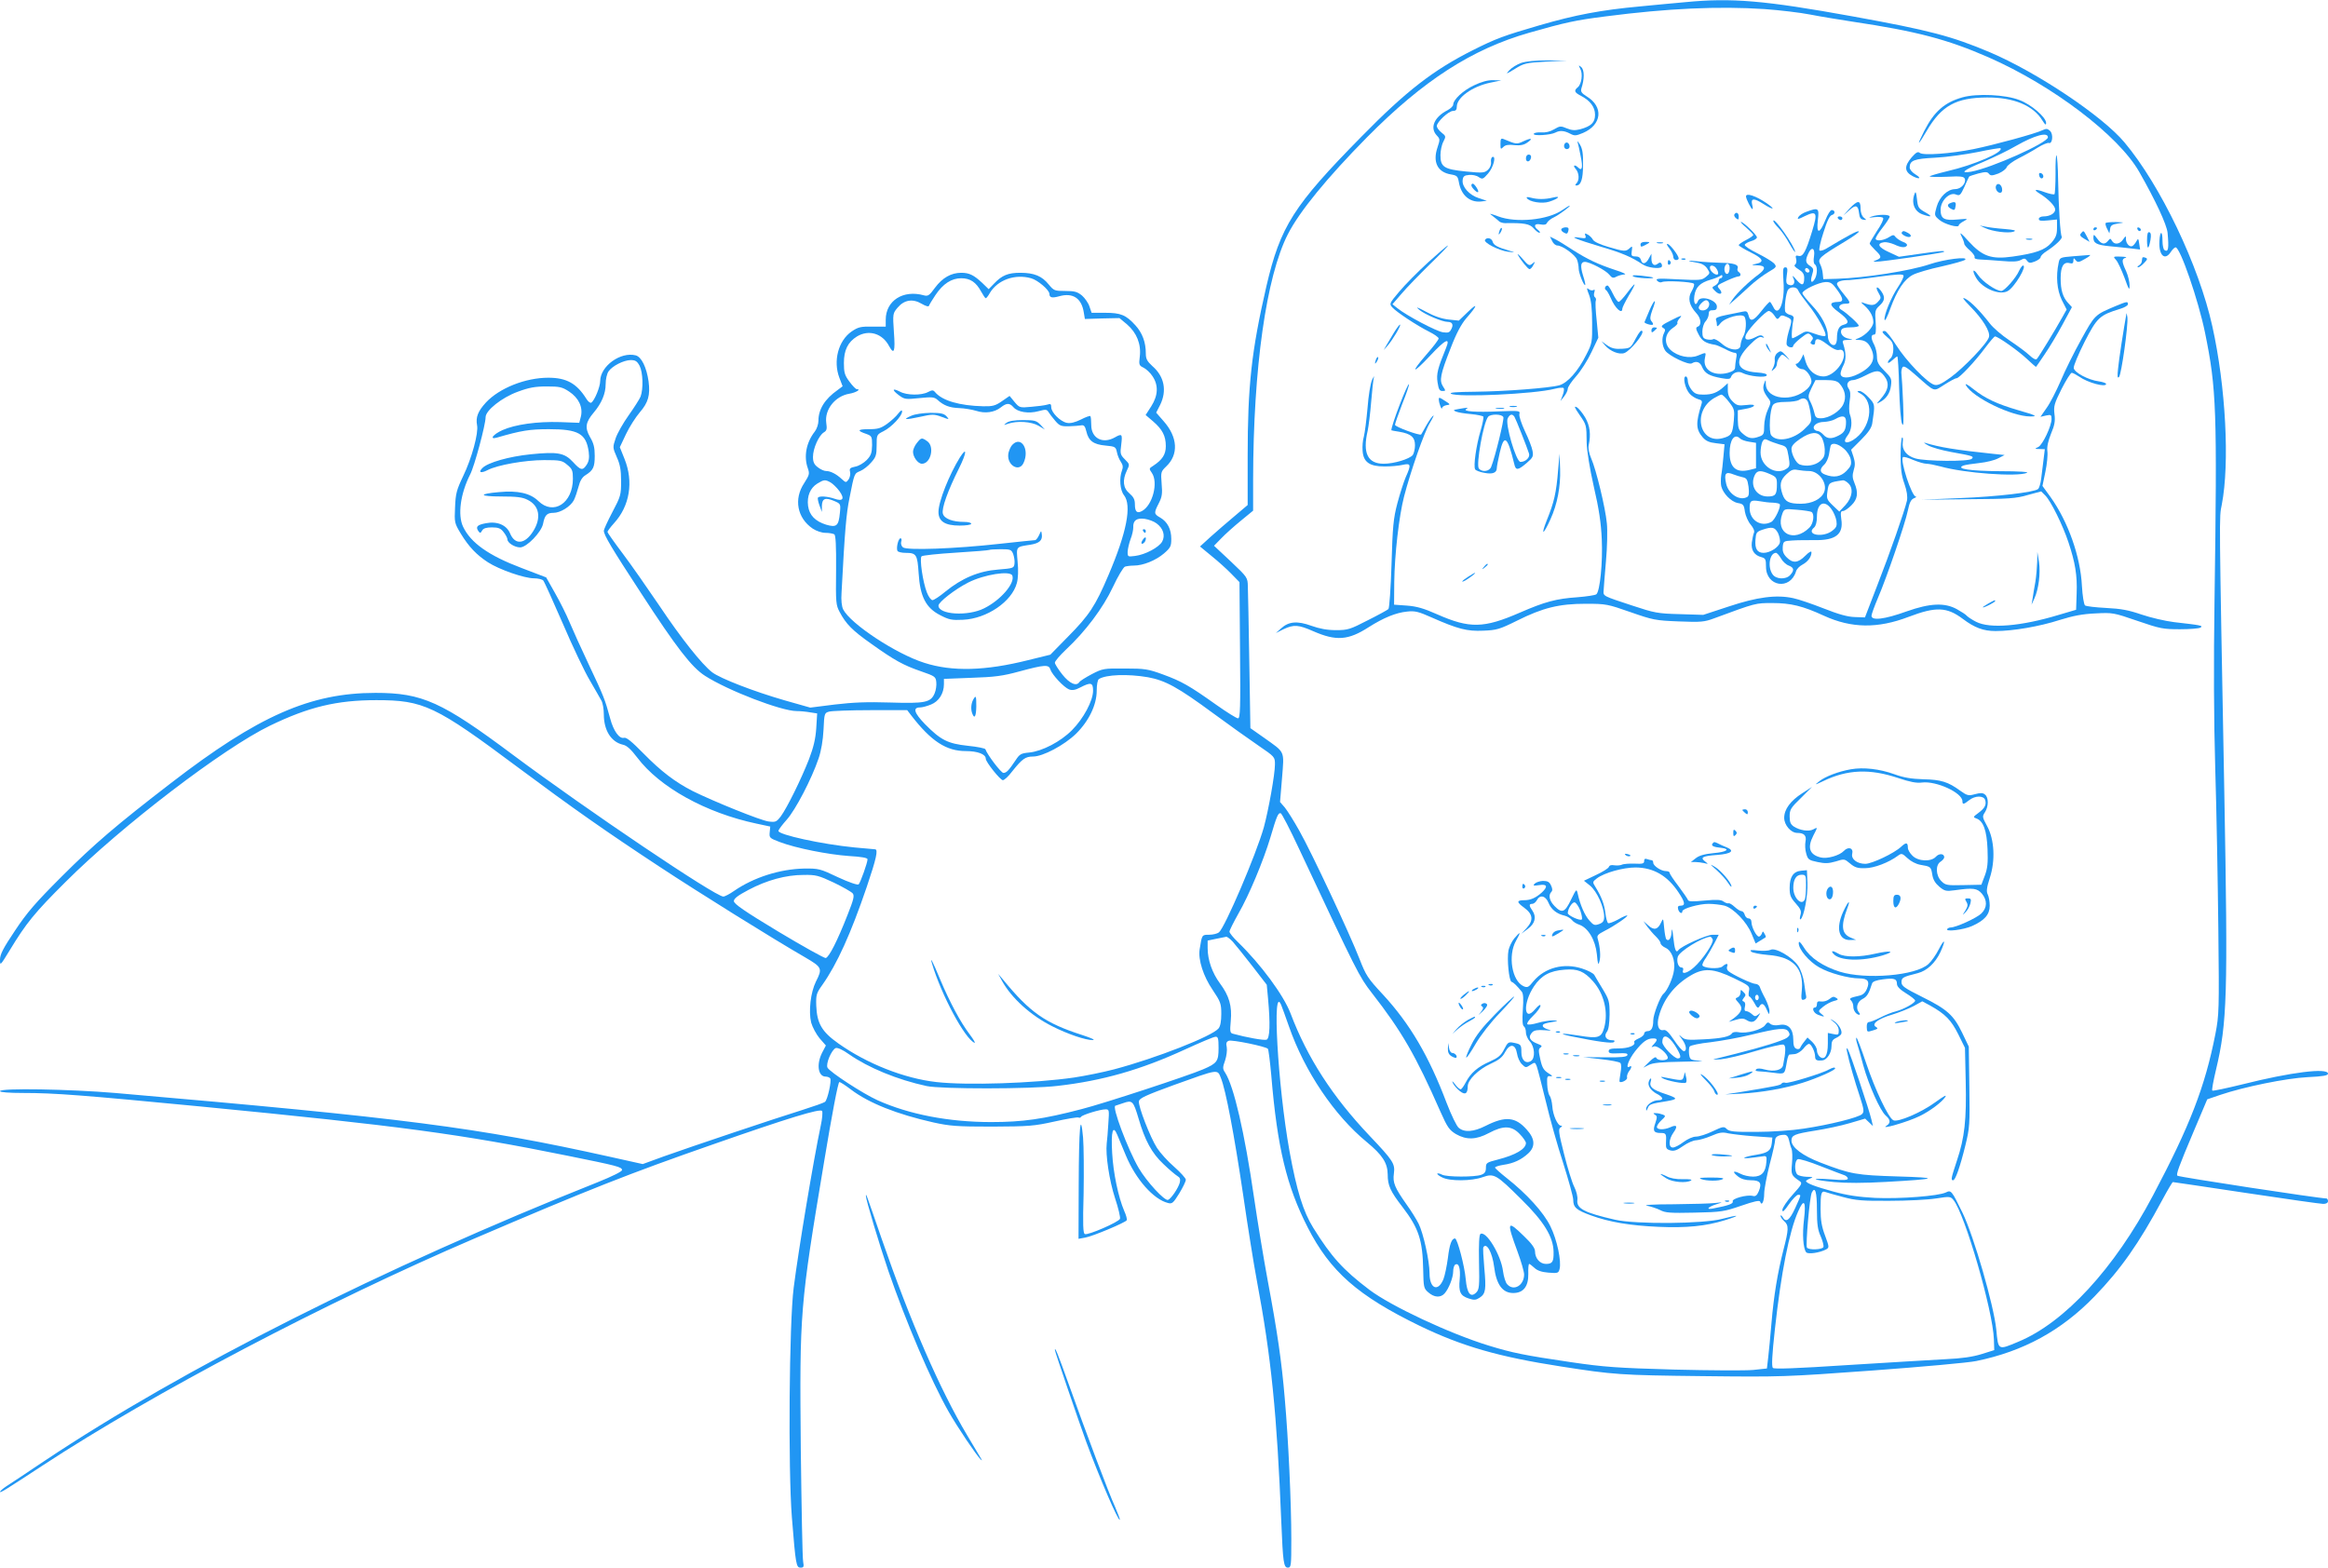 <?xml version="1.0" standalone="no"?>
<!DOCTYPE svg PUBLIC "-//W3C//DTD SVG 20010904//EN"
 "http://www.w3.org/TR/2001/REC-SVG-20010904/DTD/svg10.dtd">
<svg version="1.0" xmlns="http://www.w3.org/2000/svg"
 width="1280pt" height="862pt" viewBox="0 0 1280 862"
 preserveAspectRatio="xMidYMid meet">
<g transform="translate(0,862) scale(0.1,-0.1)"
fill="#2196f3" stroke="none">
<path d="M9265 8608 c-49 -4 -160 -15 -245 -23 -218 -20 -359 -47 -555 -104
-196 -57 -240 -73 -367 -137 -217 -109 -366 -224 -613 -476 -373 -379 -445
-492 -522 -822 -82 -356 -103 -547 -103 -936 l0 -267 -72 -61 c-40 -33 -99
-85 -132 -114 l-58 -53 63 -52 c35 -28 84 -72 109 -98 l45 -46 3 -374 c3 -321
1 -375 -11 -375 -8 0 -61 33 -119 74 -149 106 -192 130 -293 167 -82 30 -100
33 -210 33 -116 1 -122 0 -182 -31 -34 -18 -64 -37 -68 -43 -16 -26 -54 -9
-94 41 -23 29 -41 58 -41 65 0 8 27 40 61 72 108 101 204 229 258 344 27 58
57 108 66 112 9 3 31 6 49 6 51 0 120 28 165 66 37 32 41 40 41 81 0 53 -21
94 -61 117 -35 20 -35 25 -8 78 18 35 21 53 16 108 -5 64 -4 67 25 95 69 65
64 161 -14 249 l-41 47 22 43 c38 78 23 156 -43 213 -29 27 -36 39 -36 70 0
61 -19 112 -57 154 -52 57 -80 69 -167 69 l-74 0 -12 35 c-6 19 -25 46 -41 60
-26 21 -41 25 -92 25 -59 0 -63 2 -91 36 -37 46 -80 64 -156 64 -68 0 -101
-14 -144 -59 l-30 -31 -35 34 c-47 44 -72 56 -116 56 -55 0 -103 -27 -144 -82
-31 -43 -39 -48 -61 -42 -114 32 -210 -29 -210 -134 l0 -38 -73 0 c-65 1 -78
-2 -115 -27 -73 -51 -102 -162 -67 -254 l18 -47 -28 -21 c-70 -49 -105 -106
-105 -168 0 -19 -9 -46 -20 -60 -47 -60 -62 -137 -38 -203 10 -29 8 -36 -20
-80 -59 -88 -39 -193 47 -251 20 -13 49 -23 70 -23 20 0 41 -4 48 -8 8 -5 11
-60 10 -197 -2 -179 -1 -192 20 -231 35 -66 70 -101 172 -173 129 -92 178
-119 274 -152 78 -27 82 -30 85 -60 2 -17 -2 -45 -9 -61 -21 -51 -53 -57 -244
-51 -128 4 -203 1 -305 -11 l-135 -17 -141 40 c-170 49 -353 120 -398 154 -57
44 -170 186 -291 367 -65 96 -155 225 -201 286 -46 61 -84 115 -84 119 0 4 16
26 36 48 87 95 108 228 58 353 l-26 65 34 72 c19 40 53 93 76 120 46 53 58 94
48 170 -11 77 -39 135 -71 143 -83 21 -194 -59 -195 -141 0 -32 -31 -108 -49
-119 -5 -4 -18 6 -27 21 -53 85 -110 116 -209 116 -126 0 -269 -57 -343 -136
-45 -49 -57 -82 -49 -125 9 -42 -29 -182 -76 -279 -37 -78 -42 -97 -45 -173
-4 -83 -3 -87 32 -145 44 -72 86 -116 149 -157 62 -40 200 -88 253 -88 23 0
46 -6 51 -12 6 -7 54 -114 108 -238 53 -124 120 -265 149 -313 28 -49 57 -98
63 -110 7 -12 13 -46 13 -75 0 -88 40 -152 105 -167 21 -4 44 -25 79 -71 123
-163 377 -304 656 -363 l75 -16 -3 -32 c-3 -30 0 -32 55 -53 89 -34 267 -69
381 -77 69 -4 102 -10 102 -18 0 -18 -39 -128 -49 -138 -5 -5 -53 11 -113 39
-99 47 -106 49 -188 48 -132 -3 -275 -48 -384 -123 -24 -17 -51 -31 -59 -31
-44 0 -754 479 -1155 778 -392 293 -500 342 -757 342 -359 0 -645 -126 -1125
-496 -299 -230 -423 -336 -601 -514 -144 -144 -190 -197 -257 -298 -65 -97
-82 -130 -82 -159 0 -35 1 -34 53 51 91 150 137 207 307 376 308 308 868 736
1125 860 213 103 367 140 584 140 260 0 324 -30 782 -372 294 -219 482 -351
774 -543 217 -143 621 -395 803 -500 92 -54 95 -60 58 -133 -29 -59 -41 -162
-26 -225 7 -25 28 -64 46 -86 l35 -40 -21 -40 c-32 -64 -22 -131 20 -131 10 0
22 -5 25 -10 8 -14 -15 -118 -29 -129 -6 -5 -63 -25 -126 -45 -142 -44 -604
-199 -761 -255 l-115 -42 -180 40 c-730 162 -1126 213 -2721 351 -250 21 -633
28 -633 10 0 -6 49 -10 128 -10 174 0 326 -12 982 -75 1090 -106 1423 -151
2010 -270 277 -56 300 -62 300 -79 0 -8 -55 -35 -132 -66 -1183 -471 -2279
-1023 -3043 -1533 -99 -66 -194 -130 -212 -141 -18 -12 -32 -25 -33 -29 0 -8
23 6 235 145 607 398 1556 897 2372 1247 630 270 850 357 1318 520 406 142
585 197 595 182 4 -7 1 -43 -7 -79 -41 -195 -122 -680 -149 -892 -25 -193 -31
-999 -10 -1264 21 -263 24 -276 48 -276 17 0 19 5 14 32 -4 18 -9 295 -13 616
-7 763 -5 786 129 1589 43 259 76 433 83 433 6 0 35 -19 65 -42 98 -74 252
-135 452 -180 91 -20 129 -23 323 -23 203 1 230 3 343 28 67 15 127 25 132 22
5 -3 11 -1 14 4 7 11 105 41 135 41 20 0 20 -4 15 -77 -2 -43 -7 -93 -9 -111
-7 -62 14 -203 46 -301 18 -54 30 -105 27 -113 -7 -18 -175 -91 -193 -84 -10
3 -12 50 -7 223 2 120 1 259 -3 308 -14 152 -23 57 -24 -264 l-1 -293 38 7
c40 7 219 82 227 95 3 5 -3 28 -14 52 -32 75 -60 208 -66 318 -7 119 4 158 28
100 8 -19 29 -70 47 -113 55 -132 152 -242 232 -262 23 -6 29 0 62 53 20 33
36 66 36 75 0 8 -29 40 -64 71 -35 30 -77 77 -94 103 -38 59 -104 230 -100
257 2 17 37 33 193 90 248 89 238 88 258 38 27 -67 73 -311 122 -641 25 -173
59 -385 75 -470 80 -425 111 -737 135 -1331 9 -221 13 -250 36 -250 18 0 19 9
19 156 0 198 -16 549 -36 774 -17 204 -41 367 -94 650 -21 113 -55 318 -75
455 -52 358 -111 613 -159 687 -14 21 -14 28 0 67 8 25 12 56 9 73 -5 21 -2
30 11 35 18 7 203 -31 215 -44 4 -5 12 -71 19 -148 33 -395 84 -607 200 -834
124 -243 276 -376 615 -541 234 -113 435 -171 778 -224 288 -45 326 -48 777
-53 436 -5 455 -4 937 31 271 20 527 43 569 52 259 53 468 167 650 355 145
150 244 291 373 531 29 54 55 98 58 98 4 0 185 -27 404 -60 219 -33 409 -60
423 -60 16 0 26 6 26 15 0 8 -4 15 -9 15 -39 0 -812 118 -819 125 -8 7 7 49
90 245 l74 175 70 24 c133 45 364 92 482 98 85 4 112 9 112 19 0 34 -206 8
-468 -58 -90 -22 -165 -38 -168 -35 -4 3 6 55 20 114 62 260 66 408 46 1518
-29 1567 -29 1516 -14 1590 44 228 22 648 -52 981 -74 335 -285 775 -483 1011
-121 145 -482 386 -741 496 -209 88 -329 120 -754 197 -486 88 -666 103 -921
78z m438 -38 c82 -6 194 -19 250 -30 56 -11 161 -28 232 -39 355 -53 524 -98
748 -196 353 -155 714 -429 829 -630 90 -158 151 -289 156 -335 8 -87 4 -109
-17 -95 -6 3 -11 26 -11 51 0 58 -14 57 -17 -2 -4 -79 30 -110 63 -59 9 14 21
25 26 25 25 0 125 -289 162 -470 63 -309 67 -422 52 -1475 -5 -334 -4 -651 4
-920 7 -225 14 -622 17 -880 5 -452 4 -475 -16 -580 -57 -291 -141 -507 -344
-890 -212 -401 -486 -698 -740 -803 -112 -47 -110 -49 -121 68 -14 134 -123
512 -185 640 -61 125 -63 127 -92 113 -41 -20 -254 -36 -389 -30 -92 5 -153
14 -230 35 -99 27 -150 46 -150 58 0 2 10 9 23 14 19 7 16 9 -19 9 -22 1 -45
6 -52 13 -17 17 -15 77 3 84 8 3 65 -14 127 -39 62 -24 121 -47 131 -50 9 -4
17 -12 17 -18 0 -8 -25 -10 -92 -4 -123 9 -108 -3 18 -15 65 -6 162 -6 284 1
286 16 301 23 65 30 -228 7 -259 12 -425 76 -99 38 -160 84 -160 121 0 30 17
37 130 55 58 9 143 27 190 41 l85 25 22 -21 21 -20 -8 34 c-13 57 -119 372
-130 388 -8 11 -9 7 -4 -15 9 -46 42 -162 71 -248 22 -68 23 -81 11 -93 -18
-19 -180 -59 -320 -80 -63 -10 -178 -18 -260 -18 -124 -1 -150 2 -164 16 -15
15 -21 14 -78 -13 -33 -16 -74 -29 -91 -29 -17 0 -46 -13 -69 -30 -22 -17 -48
-30 -58 -30 -25 0 -24 44 3 82 25 35 19 46 -16 30 -35 -16 -75 -15 -75 1 0 8
11 24 25 37 24 22 24 25 8 31 -10 4 -27 8 -38 8 -16 1 -17 -1 -5 -9 12 -7 12
-14 2 -44 -16 -44 -10 -56 29 -56 30 0 32 -4 29 -57 -1 -27 3 -33 25 -39 20
-5 36 1 70 25 24 17 56 31 72 31 15 1 52 11 82 24 44 19 61 22 93 14 22 -4 85
-12 141 -16 l102 -7 -3 -30 c-5 -42 -20 -54 -86 -65 -32 -5 -61 -12 -65 -16
-5 -6 25 -3 104 8 17 3 20 -2 17 -32 -4 -56 -26 -80 -73 -80 -22 0 -54 7 -70
16 -40 20 -47 12 -13 -15 18 -14 41 -21 71 -21 51 0 62 -15 43 -61 -10 -23
-18 -29 -33 -25 -32 8 -116 -15 -110 -30 5 -13 -23 -23 -107 -39 -44 -9 -30 9
20 24 35 11 35 11 -9 6 -24 -3 -128 -6 -230 -7 -109 0 -169 -4 -146 -8 22 -4
55 -15 73 -24 28 -15 55 -17 190 -14 148 3 162 6 256 38 72 25 101 31 104 22
8 -26 22 1 22 44 0 25 14 97 30 161 17 63 30 123 30 133 0 19 19 30 51 30 12
0 21 -9 25 -28 3 -15 9 -37 14 -48 5 -12 6 -48 3 -81 -6 -62 -4 -66 41 -97 17
-12 15 -17 -38 -76 -31 -34 -56 -72 -56 -83 0 -16 10 -7 36 31 20 29 43 52 50
52 18 0 19 3 -16 -74 -31 -67 -50 -81 -69 -48 -6 9 -11 12 -11 6 0 -6 9 -19
20 -29 26 -23 25 -45 -4 -157 -32 -126 -53 -250 -66 -404 -6 -71 -14 -156 -18
-189 l-7 -60 -75 -8 c-41 -4 -237 -3 -435 2 -317 9 -385 14 -569 41 -252 37
-321 51 -451 91 -215 66 -537 217 -656 307 -145 110 -208 180 -308 340 -56 90
-91 204 -131 422 -65 363 -97 933 -45 802 4 -9 23 -62 42 -116 86 -247 249
-489 428 -636 87 -72 114 -115 115 -178 0 -61 14 -92 82 -180 88 -115 110
-181 113 -341 2 -100 3 -106 29 -128 32 -28 67 -30 89 -5 23 26 47 87 47 121
0 16 5 33 11 37 20 12 30 -20 25 -79 -7 -71 3 -92 49 -107 30 -10 40 -9 60 4
34 22 37 45 26 165 -5 58 -8 108 -5 113 18 28 49 -30 59 -107 12 -98 46 -145
105 -145 56 0 84 36 83 105 -1 30 1 55 5 55 3 0 16 -10 29 -22 16 -15 40 -23
77 -26 51 -4 55 -3 61 20 11 43 -14 161 -50 234 -37 77 -132 181 -243 268 -34
27 -62 52 -62 56 0 4 21 11 47 15 56 8 98 28 136 63 40 37 37 81 -9 131 -62
70 -117 75 -226 20 -65 -33 -116 -37 -147 -11 -12 9 -41 70 -67 137 -97 257
-202 436 -351 597 -83 89 -93 105 -128 195 -53 137 -264 587 -331 705 -30 54
-66 111 -80 128 l-26 30 11 132 c12 154 19 137 -100 222 l-74 52 -6 365 c-3
200 -7 386 -8 414 -1 49 -2 51 -93 137 l-93 87 40 41 c22 23 70 66 108 97 l67
55 0 172 c1 612 72 1115 191 1348 63 124 215 310 436 534 308 311 576 484 891
574 200 57 255 69 421 90 340 44 621 57 874 40z m-4034 -1480 c37 -10 101 -65
101 -86 0 -21 15 -24 54 -13 75 21 123 -11 135 -89 l6 -36 95 3 95 2 42 -35
c53 -46 78 -108 70 -176 -6 -46 -4 -50 21 -62 14 -7 37 -28 49 -47 33 -49 31
-105 -7 -165 l-31 -48 41 -35 c51 -44 70 -80 70 -136 0 -46 -19 -75 -69 -108
-24 -15 -24 -16 -8 -39 37 -53 4 -179 -54 -210 -27 -15 -39 -4 -39 36 0 27 -7
41 -30 61 -35 29 -40 72 -14 126 16 33 16 34 -11 61 -25 25 -27 31 -20 82 7
58 4 61 -35 39 -67 -38 -130 -5 -130 68 0 24 -2 46 -5 49 -3 3 -27 -6 -52 -19
-33 -16 -57 -22 -78 -18 -36 8 -85 57 -85 86 0 18 -4 20 -22 14 -13 -4 -52 -9
-88 -12 -63 -6 -65 -5 -92 27 l-27 33 -42 -29 c-36 -25 -51 -29 -103 -28 -130
3 -226 31 -265 78 -10 12 -16 12 -39 0 -36 -19 -116 -18 -153 2 -43 22 -47 11
-7 -19 31 -23 37 -24 113 -16 70 7 82 6 100 -10 34 -31 66 -43 119 -45 28 -1
70 -8 93 -15 49 -16 101 -9 136 19 32 25 48 25 69 1 23 -27 83 -37 138 -22 40
11 46 10 55 -5 6 -9 22 -31 37 -48 23 -27 32 -31 75 -30 26 1 57 3 67 5 16 3
22 -4 29 -33 12 -52 39 -72 105 -78 53 -5 57 -7 63 -36 3 -17 13 -41 22 -54
11 -16 13 -29 6 -47 -16 -42 -11 -108 11 -136 44 -56 15 -205 -86 -441 -71
-167 -105 -219 -222 -337 l-97 -99 -122 -30 c-235 -59 -417 -64 -570 -15 -156
49 -407 215 -447 294 -8 16 -12 51 -9 91 18 345 26 435 44 523 27 137 26 133
59 147 17 7 44 28 60 47 26 29 30 41 30 93 0 59 0 60 38 79 44 22 102 84 102
108 0 11 -7 7 -22 -12 -11 -15 -39 -40 -61 -56 -34 -24 -50 -29 -100 -29 -63
0 -67 -8 -14 -26 30 -11 32 -14 32 -62 -1 -43 -6 -57 -30 -82 -16 -16 -44 -33
-63 -36 -28 -6 -33 -10 -28 -29 3 -12 -1 -30 -8 -41 -14 -19 -15 -19 -38 2
-30 28 -62 44 -86 44 -11 0 -31 9 -46 21 -20 15 -26 29 -26 57 0 46 32 117 59
134 17 10 19 19 14 53 -10 73 49 147 127 160 36 6 67 25 41 25 -6 0 -24 19
-41 42 -26 35 -30 50 -30 102 0 71 22 115 72 146 65 39 140 17 177 -54 27 -49
34 -29 26 77 -7 102 -6 104 20 135 36 43 83 51 132 22 24 -14 39 -18 41 -11 2
6 18 33 35 58 42 63 89 93 142 93 50 0 82 -22 110 -74 11 -20 22 -36 25 -36 3
0 14 13 23 30 43 71 138 105 226 80z m-2152 -482 c18 -36 21 -126 5 -169 -6
-14 -35 -60 -65 -102 -30 -42 -63 -100 -72 -127 -17 -50 -16 -52 6 -103 18
-40 24 -70 24 -132 0 -76 -2 -84 -48 -171 -26 -49 -47 -96 -47 -102 0 -24 41
-93 205 -344 195 -300 278 -407 351 -454 126 -81 420 -194 504 -194 19 0 52
-3 74 -7 l39 -6 -5 -81 c-4 -60 -15 -105 -40 -171 -43 -110 -121 -268 -155
-314 -24 -31 -29 -33 -68 -28 -44 6 -301 110 -416 167 -96 49 -174 108 -272
208 -63 64 -93 89 -106 85 -26 -7 -58 38 -76 106 -28 104 -37 126 -115 291
-43 91 -92 199 -109 240 -17 41 -53 113 -80 160 l-48 85 -136 52 c-180 68
-279 138 -321 227 -30 64 -15 180 39 287 24 46 85 274 85 315 0 37 89 108 177
140 62 23 95 29 159 29 71 0 85 -3 123 -28 53 -35 77 -86 65 -137 l-9 -35
-105 4 c-128 4 -247 -13 -317 -44 -53 -24 -75 -54 -30 -41 131 38 178 46 285
46 162 0 205 -24 219 -125 4 -33 1 -51 -11 -70 -22 -34 -33 -32 -75 14 -47 51
-84 58 -233 43 -118 -12 -236 -45 -266 -76 -24 -24 -8 -30 29 -11 53 28 206
55 311 55 89 0 99 -2 127 -26 27 -22 31 -32 31 -76 0 -135 -107 -204 -190
-123 -44 43 -113 59 -216 49 -117 -10 -110 -24 11 -24 85 0 118 -4 145 -18 66
-32 78 -100 31 -174 -45 -71 -99 -76 -126 -12 -19 47 -71 69 -133 57 -48 -9
-58 -19 -42 -43 9 -13 12 -13 21 3 7 12 23 17 54 17 35 0 48 -5 64 -26 12 -15
21 -33 21 -40 0 -19 40 -44 70 -44 36 0 117 84 126 130 9 47 21 60 57 60 38 0
93 34 112 69 8 16 19 49 26 75 8 32 20 52 38 63 43 27 51 44 51 107 0 46 -6
69 -26 103 -29 51 -25 81 21 135 43 51 65 104 65 155 0 28 7 58 16 71 21 30
82 61 121 62 27 0 36 -6 50 -32z m1050 -641 c12 -7 34 -28 48 -47 31 -43 20
-59 -28 -42 -38 13 -84 16 -90 5 -2 -5 2 -24 9 -43 l13 -35 0 33 c1 41 18 48
66 28 37 -16 38 -16 33 -66 -7 -72 -18 -82 -76 -65 -60 19 -92 52 -99 103 -7
54 12 99 51 123 36 22 43 23 73 6z m1792 -225 c37 -27 49 -67 31 -100 -18 -32
-93 -72 -149 -79 -40 -5 -41 -5 -41 23 1 16 8 47 16 69 9 22 15 51 15 64 -2
39 18 54 63 48 21 -3 51 -14 65 -25z m-584 -803 c10 -30 75 -99 103 -110 17
-6 34 -4 62 11 58 30 70 27 70 -18 0 -55 -53 -154 -116 -217 -62 -63 -164
-116 -235 -123 -45 -4 -53 -9 -74 -41 -39 -58 -51 -71 -68 -71 -13 0 -88 99
-99 130 -1 5 -45 14 -96 19 -111 12 -149 31 -236 119 -60 62 -69 92 -27 92 12
0 38 7 60 16 43 17 71 61 71 112 l0 29 153 6 c126 4 171 10 262 35 137 37 162
39 170 11z m537 -43 c96 -18 163 -54 361 -200 84 -62 194 -140 245 -175 92
-63 92 -63 92 -105 0 -54 -35 -249 -61 -345 -42 -149 -214 -551 -247 -578 -9
-7 -33 -13 -54 -13 -40 0 -39 1 -52 -80 -9 -57 20 -148 72 -224 43 -64 47 -75
47 -131 0 -40 -5 -68 -15 -80 -35 -43 -344 -164 -574 -225 -61 -16 -160 -36
-220 -45 -220 -32 -590 -44 -757 -25 -178 20 -382 101 -539 212 -92 65 -118
111 -122 208 -2 60 1 69 34 115 81 115 156 281 244 539 52 154 64 206 45 206
-5 0 -55 5 -112 10 -182 18 -419 70 -419 91 0 6 21 34 46 62 48 54 137 224
175 337 14 41 24 99 27 158 4 89 5 92 31 99 14 4 117 8 228 8 l201 0 23 -30
c109 -141 192 -195 299 -195 65 0 110 -17 110 -42 0 -18 80 -118 94 -118 8 0
31 21 51 48 56 70 73 82 115 82 54 0 171 62 236 125 71 70 114 159 114 237 0
32 5 60 12 64 40 25 159 29 270 10z m830 -942 c321 -684 331 -704 400 -793
166 -213 242 -345 378 -654 38 -86 49 -101 85 -123 58 -33 111 -32 182 6 79
42 125 41 169 -6 19 -19 34 -42 34 -49 0 -33 -57 -66 -154 -91 -62 -16 -66
-18 -66 -45 0 -22 -6 -32 -26 -39 -34 -13 -190 -13 -216 1 -11 6 -22 8 -25 6
-3 -3 9 -13 26 -21 41 -22 162 -21 223 1 63 22 74 16 213 -122 124 -122 176
-207 177 -289 1 -54 -6 -66 -42 -66 -33 0 -60 31 -60 69 0 17 -18 43 -60 83
-94 92 -98 83 -36 -85 20 -54 36 -110 36 -125 0 -60 -57 -94 -93 -54 -9 9 -19
42 -23 72 -11 89 -93 224 -124 205 -7 -4 -10 -54 -8 -155 3 -132 1 -151 -15
-167 -31 -31 -51 -6 -58 73 -6 71 -46 224 -59 224 -18 0 -30 -31 -39 -107 -6
-45 -17 -98 -25 -118 -30 -71 -76 -51 -76 34 0 67 -34 220 -60 272 -12 24 -41
71 -65 104 -67 95 -78 122 -71 172 7 54 -3 70 -134 208 -204 215 -342 429
-434 672 -38 100 -163 270 -290 393 -25 24 -46 50 -46 57 0 7 22 51 49 99 58
100 138 292 176 419 35 119 43 137 57 133 6 -2 51 -89 100 -194z m-2558 -187
c50 -24 97 -51 104 -59 11 -13 6 -33 -28 -119 -56 -143 -102 -233 -120 -237
-8 -1 -125 64 -260 145 -186 112 -245 153 -245 168 0 14 22 31 81 62 100 53
205 82 303 82 67 1 82 -3 165 -42z m2193 -324 c14 -16 62 -75 107 -133 l81
-105 7 -75 c13 -141 10 -220 -8 -227 -14 -5 -110 12 -186 33 -15 4 -16 14 -11
69 8 83 -9 140 -59 207 -43 58 -68 130 -68 194 l0 42 48 10 c26 5 51 10 55 11
4 0 20 -11 34 -26z m-77 -586 c0 -73 -8 -84 -85 -117 -84 -36 -543 -187 -669
-219 -210 -55 -324 -71 -497 -71 -231 0 -451 42 -624 120 -80 36 -261 154
-275 179 -11 21 22 98 45 108 11 3 38 -9 73 -34 106 -74 265 -140 427 -175 79
-17 570 -17 720 1 247 28 459 89 700 200 83 38 158 70 168 70 14 1 17 -8 17
-62z m-440 -387 c35 -121 73 -191 137 -251 32 -31 67 -60 77 -66 14 -8 17 -17
13 -35 -8 -31 -48 -90 -65 -96 -19 -6 -117 100 -161 175 -60 103 -150 342
-128 343 1 0 20 7 42 14 51 18 56 13 85 -84z m3730 -503 c0 -81 5 -111 21
-146 11 -25 17 -51 15 -58 -6 -15 -82 -18 -91 -3 -8 13 15 281 27 303 18 35
28 4 28 -96z m143 71 c70 -19 108 -22 257 -21 96 0 211 6 255 13 76 12 80 11
96 -9 63 -78 216 -606 222 -765 l2 -60 -70 -22 c-49 -15 -108 -24 -200 -28
-71 -4 -311 -18 -533 -32 -289 -19 -407 -23 -414 -16 -8 8 -5 69 11 214 34
310 79 538 128 647 32 74 44 57 32 -44 -10 -81 -5 -160 12 -181 10 -12 74 -3
110 16 17 10 17 13 -6 75 -19 50 -25 85 -25 149 0 86 4 100 28 91 7 -3 50 -15
95 -27z"/>
<path d="M8364 8274 c-23 -8 -52 -26 -65 -40 -22 -24 -19 -23 30 7 50 31 61
34 170 40 l116 6 -105 1 c-69 0 -119 -5 -146 -14z"/>
<path d="M8689 8241 c15 -27 7 -84 -14 -101 -22 -18 -19 -28 16 -46 52 -27 79
-62 79 -105 0 -43 -21 -63 -82 -80 -29 -7 -46 -6 -73 5 -33 14 -38 14 -70 -5
-22 -13 -47 -19 -71 -17 -21 1 -39 -2 -41 -8 -4 -13 92 -7 119 7 24 13 49 11
81 -6 25 -13 32 -12 71 4 104 45 114 144 20 201 -29 18 -34 27 -29 44 17 51
17 102 -1 117 -16 13 -16 12 -5 -10z"/>
<path d="M8105 8151 c-60 -28 -115 -79 -115 -107 0 -7 -14 -21 -31 -30 -73
-37 -99 -97 -59 -139 18 -19 18 -23 4 -65 -28 -81 0 -137 73 -149 34 -6 38
-10 44 -41 12 -73 59 -114 122 -108 l32 4 -43 14 c-53 17 -94 62 -90 99 2 21
9 27 35 29 18 2 42 -3 54 -12 20 -13 23 -12 51 20 29 33 46 98 24 91 -6 -2
-10 -15 -8 -28 2 -15 -5 -32 -17 -43 -19 -17 -29 -18 -121 -9 -121 12 -140 25
-140 90 0 24 7 58 16 74 15 29 14 31 -10 50 -14 11 -26 27 -26 36 0 22 65 83
89 83 15 0 21 6 21 24 0 49 84 110 182 131 l63 13 -45 1 c-30 1 -65 -9 -105
-28z"/>
<path d="M10791 8085 c-100 -28 -157 -79 -211 -185 -44 -87 -37 -86 14 1 81
138 161 182 331 183 146 1 255 -44 305 -127 15 -24 20 -27 20 -13 0 31 -82
102 -147 126 -76 30 -233 37 -312 15z"/>
<path d="M11230 7904 c-35 -18 -266 -81 -379 -104 -125 -25 -276 -36 -295 -21
-11 9 -20 4 -45 -24 -42 -49 -41 -79 6 -104 37 -19 50 -12 16 9 -19 11 -33 28
-33 39 0 39 24 48 142 54 62 3 167 18 232 31 66 14 122 23 125 21 20 -21 -144
-92 -291 -126 -54 -13 -98 -26 -98 -29 0 -3 42 -4 93 -2 77 4 95 2 100 -11 9
-24 -21 -57 -53 -57 -42 0 -87 -43 -102 -98 -13 -46 -13 -47 15 -71 28 -24
107 -46 107 -30 0 5 12 15 28 23 25 14 24 14 -35 9 -74 -7 -93 4 -93 54 0 49
48 97 83 84 22 -9 26 -6 48 42 13 29 24 54 26 56 1 2 24 10 50 17 40 10 50 10
59 -2 9 -11 17 -11 52 2 22 9 42 25 45 34 3 10 32 32 65 49 34 17 82 44 107
60 26 16 53 27 60 25 20 -8 26 48 7 66 -14 13 -21 14 -42 4z m30 -39 c0 -30
-311 -169 -422 -189 -68 -12 -40 10 65 53 56 24 138 63 182 89 102 58 175 78
175 47z"/>
<path d="M8250 7829 c0 -30 1 -32 16 -17 11 11 28 14 60 10 31 -3 51 0 70 13
36 24 24 29 -20 8 -37 -17 -39 -17 -108 12 -15 6 -18 2 -18 -26z"/>
<path d="M8674 7838 c3 -9 11 -44 17 -77 13 -61 8 -84 -13 -63 -19 19 -33 14
-15 -6 20 -22 22 -63 5 -80 -8 -8 -8 -12 -1 -12 25 0 37 34 37 113 1 62 -3 89
-17 112 -10 17 -16 22 -13 13z"/>
<path d="M8606 7833 c-12 -12 -6 -33 9 -33 8 0 15 6 15 14 0 17 -14 28 -24 19z"/>
<path d="M8390 7749 c0 -24 23 -21 28 4 2 10 -3 17 -12 17 -10 0 -16 -9 -16
-21z"/>
<path d="M11302 7665 c0 -58 -3 -109 -6 -113 -4 -3 -28 2 -53 11 -54 20 -67
16 -26 -9 46 -29 83 -67 83 -86 0 -21 -29 -38 -64 -38 -15 0 -26 -6 -26 -14 0
-10 12 -12 50 -8 l50 5 0 -46 c0 -37 -6 -53 -31 -82 -35 -40 -87 -58 -214 -76
-116 -16 -165 1 -241 84 -42 47 -52 54 -40 30 9 -18 16 -37 16 -43 0 -6 14
-23 31 -37 16 -14 28 -31 26 -37 -3 -8 8 -12 32 -13 20 -1 72 -4 117 -8 57 -5
88 -4 104 5 20 11 25 10 35 -3 10 -14 17 -15 43 -5 18 7 32 18 32 24 0 7 15
22 33 33 49 32 89 70 83 80 -8 12 -17 156 -20 313 -1 70 -5 130 -9 134 -3 3
-6 -42 -5 -101z"/>
<path d="M11212 7656 c1 -10 8 -17 13 -17 15 1 12 24 -3 29 -9 3 -13 -2 -10
-12z"/>
<path d="M8090 7601 c0 -12 31 -43 37 -37 6 6 -20 46 -29 46 -5 0 -8 -4 -8 -9z"/>
<path d="M10976 7601 c-9 -14 4 -41 21 -41 9 0 13 8 11 22 -3 23 -23 35 -32
19z"/>
<path d="M10528 7557 c-21 -51 -3 -100 43 -116 51 -18 57 -12 14 12 -37 21
-40 27 -45 72 -4 35 -7 45 -12 32z"/>
<path d="M9600 7540 c0 -14 29 -70 35 -70 3 0 3 11 -1 24 -9 37 9 38 61 5 57
-36 71 -33 18 4 -59 40 -113 58 -113 37z"/>
<path d="M8395 7531 c12 -21 84 -33 123 -20 51 16 67 34 22 23 -44 -11 -87
-11 -123 -1 -19 5 -26 4 -22 -2z"/>
<path d="M10169 7473 l-34 -38 33 29 c36 33 49 28 54 -19 2 -21 9 -31 23 -33
19 -3 19 -2 3 11 -11 9 -18 28 -18 51 0 47 -16 46 -61 -1z"/>
<path d="M10723 7503 c-19 -7 -16 -21 6 -32 16 -9 20 -7 23 14 5 24 -3 29 -29
18z"/>
<path d="M8590 7465 c-79 -55 -254 -72 -352 -35 -53 19 -53 19 -28 0 14 -11
30 -24 35 -29 6 -4 20 -8 30 -8 105 2 136 -4 157 -28 12 -14 26 -25 32 -25 6
0 3 7 -6 14 -29 22 -22 39 12 32 22 -4 32 -1 36 9 4 8 20 22 38 30 29 14 97
65 86 64 -3 0 -21 -11 -40 -24z"/>
<path d="M9931 7455 c-18 -6 -38 -19 -43 -29 -8 -14 -2 -13 36 6 65 31 71 19
40 -82 -35 -115 -51 -143 -75 -137 -16 4 -18 1 -13 -18 3 -13 0 -26 -6 -30 -8
-5 -1 -14 19 -26 23 -14 31 -26 31 -47 0 -44 -12 -46 -43 -10 -20 24 -25 26
-17 9 14 -27 0 -47 -25 -37 -14 5 -16 14 -11 51 6 37 4 45 -8 45 -13 0 -14
-12 -10 -77 9 -117 -28 -204 -57 -139 -7 14 -15 26 -18 26 -4 0 -24 -22 -46
-50 -44 -56 -62 -62 -71 -24 -6 22 -11 25 -33 20 -14 -3 -54 -11 -89 -18 -45
-9 -61 -16 -57 -26 3 -8 5 -21 5 -29 0 -11 6 -8 20 10 25 31 118 56 132 35 12
-20 9 -81 -7 -108 -8 -14 -14 -35 -15 -47 0 -36 -60 -32 -104 8 -20 17 -40 28
-46 24 -6 -4 -22 -4 -36 -1 -20 5 -24 13 -24 43 0 20 8 45 17 55 10 11 18 29
18 41 0 16 6 22 23 21 16 0 22 5 22 20 0 37 -91 64 -104 31 -12 -33 -26 -14
-20 28 7 48 31 72 89 89 22 6 46 16 53 21 8 6 12 6 12 -2 0 -6 -4 -11 -10 -11
-5 0 -10 -7 -10 -15 0 -8 -9 -19 -20 -25 -19 -10 -19 -11 1 -31 25 -25 47 -15
23 12 -16 18 -15 20 37 44 30 14 60 25 67 25 15 0 16 16 1 25 -6 4 -8 13 -5
20 7 20 -22 29 -94 30 -36 1 -92 4 -125 8 -64 7 -65 3 -2 -8 25 -4 43 -15 54
-32 16 -25 16 -26 -8 -46 -22 -18 -33 -19 -152 -13 -112 6 -127 5 -115 -8 7
-8 19 -11 26 -7 17 9 164 2 175 -9 5 -4 -1 -22 -11 -40 -24 -38 -15 -78 24
-121 27 -28 31 -67 9 -75 -12 -5 -12 -12 5 -44 18 -35 39 -48 90 -56 8 -1 33
-12 55 -23 21 -12 46 -21 53 -21 11 0 13 -8 8 -31 -3 -17 -6 -40 -6 -50 0 -13
-12 -21 -39 -29 -80 -21 -140 17 -127 80 7 35 9 34 -38 15 -45 -19 -112 -5
-151 31 -38 35 -32 90 12 120 18 12 29 24 26 28 -3 3 2 15 13 27 16 18 8 16
-45 -11 -53 -26 -62 -34 -48 -42 13 -7 15 -13 7 -28 -15 -28 -12 -72 6 -98 20
-29 129 -81 146 -70 25 15 46 8 57 -21 15 -34 39 -48 104 -60 39 -7 50 -6 54
5 9 25 41 36 64 23 35 -18 127 -28 133 -13 3 8 -14 13 -55 16 -114 8 -127 62
-39 151 36 36 54 48 67 43 14 -5 15 -4 7 4 -9 9 -20 8 -44 -5 -43 -22 -65 -14
-48 19 20 37 107 126 123 126 8 0 22 -11 31 -25 14 -22 18 -23 28 -10 9 13 15
13 38 3 33 -15 33 -14 12 -84 -9 -31 -13 -62 -10 -70 6 -15 36 -20 36 -5 0 5
18 24 41 42 37 29 42 30 56 16 13 -13 14 -19 4 -30 -9 -12 -8 -16 4 -21 9 -3
15 0 15 9 0 29 22 26 67 -9 30 -24 53 -34 65 -30 11 3 20 -1 24 -10 18 -48
-53 -136 -110 -136 -44 0 -83 32 -98 81 l-12 41 -13 -26 c-8 -14 -19 -26 -25
-26 -7 0 -6 -5 2 -15 7 -8 20 -15 30 -15 20 0 50 -40 50 -68 0 -10 -10 -28
-23 -40 -80 -76 -226 -59 -228 26 0 26 -1 26 -9 4 -10 -25 -5 -46 21 -80 17
-22 17 -25 -1 -65 -11 -23 -20 -63 -20 -90 0 -42 -3 -49 -26 -57 -39 -15 -60
-12 -90 14 -24 20 -28 31 -29 77 l0 53 38 7 c62 10 70 30 10 22 -46 -5 -54 -3
-77 20 -19 19 -26 37 -26 63 l0 37 -22 -20 c-36 -32 -63 -43 -112 -43 -36 0
-48 5 -65 26 -12 15 -21 37 -21 50 0 13 -5 24 -11 24 -19 0 -3 -70 22 -96 11
-12 32 -25 46 -29 20 -5 24 -10 18 -28 -32 -104 -31 -138 8 -183 17 -19 35
-27 71 -31 l48 -6 -6 -66 c-3 -36 -8 -83 -12 -103 -3 -21 -3 -49 0 -62 10 -40
54 -85 91 -92 30 -5 34 -10 39 -48 4 -23 18 -55 32 -71 15 -18 22 -35 18 -44
-4 -9 -9 -33 -12 -54 -5 -43 14 -71 54 -81 21 -6 24 -12 24 -52 0 -110 133
-131 165 -26 3 12 19 29 35 37 30 16 50 43 50 68 0 9 -13 2 -34 -19 -40 -40
-68 -43 -102 -9 -19 19 -24 34 -22 58 3 31 5 32 53 35 28 2 82 2 122 2 116 -2
160 32 147 115 -5 37 -3 45 9 45 9 0 29 14 46 31 35 34 40 69 17 124 -11 26
-12 42 -4 69 9 27 8 45 -1 74 l-13 39 55 55 c39 39 57 65 61 89 16 106 16 105
-19 143 -18 20 -41 36 -51 36 -16 -1 -15 -3 5 -14 81 -45 57 -196 -41 -256
-42 -25 -58 -11 -29 26 22 28 27 76 12 116 -5 13 -5 46 -1 73 6 36 4 55 -6 69
-16 23 -3 46 26 46 9 0 39 11 66 25 62 32 78 31 103 -1 32 -41 26 -79 -23
-133 -20 -23 -20 -23 -1 -13 35 18 57 49 62 91 5 38 2 44 -36 82 -33 33 -41
48 -41 78 0 20 -7 49 -15 65 -19 35 -19 56 -1 56 10 0 12 15 9 68 -5 62 -3 69
21 91 30 28 32 47 10 79 -22 32 -36 27 -16 -7 16 -28 16 -31 -3 -51 -19 -21
-35 -22 -80 -5 -16 6 -14 2 7 -16 32 -29 48 -60 48 -91 0 -27 -41 -71 -80 -87
-23 -9 -24 -10 -3 -10 35 -1 53 -12 68 -42 32 -61 12 -105 -67 -145 -53 -27
-98 -26 -98 2 0 8 7 29 16 46 15 30 15 65 -1 116 -7 20 -4 22 26 23 29 2 30 3
7 6 -32 5 -52 27 -44 48 4 10 19 15 51 15 25 0 45 4 45 9 0 10 -66 70 -95 87
-24 13 -11 34 21 34 32 0 31 5 -11 56 -19 23 -35 47 -35 52 0 14 25 22 68 22
20 1 95 9 165 19 96 13 130 15 133 6 3 -6 -11 -35 -30 -63 -38 -57 -79 -156
-74 -181 2 -9 16 18 31 61 38 104 78 163 125 187 21 11 92 32 158 46 65 15
124 31 129 37 18 19 -116 2 -195 -25 -106 -36 -355 -75 -510 -80 l-75 -2 -3
30 c-1 17 -8 41 -15 54 -14 28 -1 40 134 121 50 30 86 56 79 58 -9 3 -52 -19
-182 -97 -15 -8 -30 -12 -34 -8 -4 4 5 48 22 99 20 64 34 93 47 96 19 5 18 27
-2 27 -7 0 -22 -24 -34 -54 -32 -79 -51 -80 -42 -2 8 68 4 71 -64 46z m43
-244 c-4 -24 -2 -41 5 -45 14 -9 14 -51 1 -77 -18 -32 -29 -21 -17 18 10 33 9
37 -11 51 -25 16 -27 30 -10 67 18 41 39 32 32 -14z m-464 -65 c0 -14 -5 -28
-10 -31 -13 -8 -24 20 -16 40 9 24 26 17 26 -9z m-70 -7 c7 -11 9 -24 5 -27
-9 -9 -40 13 -43 32 -5 23 25 20 38 -5z m507 -15 c-9 -9 -28 6 -21 18 4 6 10
6 17 -1 6 -6 8 -13 4 -17z m153 -96 c36 -49 38 -68 8 -68 -52 -1 -52 -17 1
-56 56 -42 63 -61 27 -70 -25 -6 -36 -29 -36 -76 0 -15 -5 -30 -10 -33 -18
-11 -40 16 -40 49 -1 47 -34 111 -90 170 -27 29 -50 58 -50 64 0 17 91 60 127
61 27 1 38 -6 63 -41z m-213 -5 c4 -10 29 -45 55 -78 52 -64 105 -161 94 -172
-4 -4 -29 1 -56 11 -49 18 -50 17 -83 -3 -19 -12 -38 -21 -42 -21 -7 0 -2 69
7 110 2 7 -6 16 -17 18 -11 2 -23 9 -28 16 -9 14 2 107 15 124 15 18 48 15 55
-5z m-490 -69 c3 -8 -1 -23 -10 -31 -16 -16 -47 -12 -47 6 0 5 7 17 16 25 20
20 33 20 41 0z m716 -442 c32 -35 40 -77 22 -115 -18 -39 -79 -77 -123 -77
-26 0 -31 5 -37 33 -4 17 -14 45 -22 60 -13 26 -12 32 7 73 l22 44 57 0 c43 0
62 -5 74 -18z m-606 -103 c29 -37 31 -44 26 -102 -7 -73 -13 -83 -60 -96 -129
-36 -170 146 -50 219 18 11 37 20 42 20 6 0 25 -18 42 -41z m432 4 c5 -10 12
-40 16 -66 7 -47 6 -49 -34 -87 -60 -57 -149 -74 -182 -34 -15 18 -8 147 10
168 9 11 30 16 70 16 31 0 63 5 71 10 22 14 38 12 49 -7z m211 -112 c0 -43 -9
-60 -41 -76 -38 -20 -63 -19 -84 5 -10 11 -24 20 -31 20 -7 0 -16 5 -19 10
-12 19 17 40 54 40 20 1 47 7 61 15 41 24 60 19 60 -14z m-135 -85 c9 -13 17
-43 18 -66 1 -35 -3 -46 -26 -66 -28 -24 -76 -31 -112 -18 -20 8 -45 56 -45
86 0 16 14 32 48 55 58 39 96 42 117 9z m-448 -7 c7 -7 29 -15 50 -18 l38 -6
0 -70 0 -70 -36 -9 c-73 -18 -109 13 -109 94 0 72 27 109 57 79z m217 -33 c40
-11 41 -14 50 -65 8 -47 7 -56 -9 -67 -58 -42 -145 11 -145 88 0 21 5 48 10
59 9 16 14 17 32 8 11 -6 39 -16 62 -23z m354 -23 c19 -16 35 -42 38 -60 5
-27 1 -37 -24 -63 -32 -32 -69 -38 -116 -20 -31 11 -33 30 -6 55 11 10 22 34
26 54 3 20 7 42 9 49 7 20 39 14 73 -15z m-192 -123 c55 0 103 -66 84 -115
-15 -39 -67 -65 -128 -65 -66 0 -87 11 -101 51 -18 53 -13 79 21 111 25 24 38
29 61 24 16 -3 45 -6 63 -6z m-214 -17 c34 -15 38 -21 38 -54 0 -59 -7 -69
-51 -69 -64 0 -100 63 -69 121 13 23 32 24 82 2z m-200 -2 c13 -5 35 -12 49
-15 23 -5 27 -12 33 -53 4 -33 2 -49 -6 -55 -41 -25 -104 14 -117 72 -13 57
-3 69 41 51z m630 -48 c30 -27 23 -78 -15 -120 l-34 -36 -36 34 c-33 32 -35
37 -29 79 7 47 8 48 86 59 5 0 18 -6 28 -16z m-415 -107 c18 -1 35 -4 38 -8
10 -10 -26 -88 -46 -98 -56 -30 -119 9 -119 75 0 42 7 47 55 39 22 -4 54 -8
72 -8z m323 -36 c12 -16 24 -45 27 -63 4 -28 1 -37 -22 -55 -52 -41 -150 -23
-100 18 9 8 15 30 15 59 0 75 41 96 80 41z m-110 -15 c18 -11 11 -64 -11 -86
-86 -86 -190 -32 -149 77 10 26 12 27 80 21 39 -3 75 -9 80 -12z m-184 -116
c8 -17 13 -41 10 -53 -6 -25 -54 -56 -89 -56 -35 0 -49 22 -45 72 3 39 6 44
38 55 54 18 68 15 86 -18z m16 -139 c9 -17 29 -35 43 -40 29 -11 32 -26 8 -52
-23 -26 -78 -24 -97 4 -29 41 -16 118 19 118 5 0 18 -14 27 -30z"/>
<path d="M9536 7441 c-3 -5 1 -14 9 -21 13 -10 15 -9 15 9 0 21 -14 28 -24 12z"/>
<path d="M10290 7429 c-19 -6 -15 -7 16 -3 25 3 45 1 48 -5 4 -6 -11 -38 -34
-71 -22 -34 -40 -65 -40 -69 0 -4 14 -20 30 -36 36 -34 37 -43 8 -55 -21 -8
-21 -9 -3 -9 30 -1 367 48 373 54 8 8 -16 6 -135 -11 l-112 -16 -56 26 c-58
26 -68 48 -26 54 12 2 37 -4 56 -12 38 -18 61 -20 70 -6 3 6 -6 15 -22 20 -15
6 -33 18 -40 26 -10 14 -14 14 -35 1 -29 -19 -70 -25 -75 -11 -2 6 15 33 37
61 22 28 40 56 40 62 0 13 -63 13 -100 0z"/>
<path d="M10105 7420 c3 -5 10 -10 16 -10 5 0 9 5 9 10 0 6 -7 10 -16 10 -8 0
-12 -4 -9 -10z"/>
<path d="M9750 7405 c0 -5 13 -23 30 -40 16 -16 43 -55 59 -85 17 -30 31 -50
31 -45 0 27 -118 197 -120 170z"/>
<path d="M9603 7367 c20 -18 37 -35 37 -39 0 -4 -18 -17 -40 -28 -22 -11 -40
-24 -40 -28 0 -4 30 -22 66 -40 69 -34 77 -53 28 -63 -27 -6 -27 -7 9 -8 46
-1 48 -19 5 -51 -52 -38 -117 -101 -140 -134 l-21 -31 29 25 c16 14 54 48 84
76 30 28 77 63 103 78 46 27 47 29 31 48 -10 10 -51 35 -91 55 -41 20 -72 41
-70 47 2 6 18 15 35 20 18 5 32 14 32 21 0 13 -75 85 -88 85 -4 -1 10 -15 31
-33z"/>
<path d="M11577 7393 c-2 -5 2 -19 9 -32 l12 -24 4 24 c2 19 11 25 43 30 39 6
39 6 -12 8 -28 0 -54 -2 -56 -6z"/>
<path d="M10915 7366 c40 -19 127 -30 156 -20 18 7 6 10 -51 15 -41 3 -88 9
-105 13 l-30 6 30 -14z"/>
<path d="M8246 7355 c-9 -26 -7 -32 5 -12 6 10 9 21 6 23 -2 3 -7 -2 -11 -11z"/>
<path d="M8585 7361 c-3 -6 3 -15 14 -20 15 -9 20 -7 24 9 4 15 0 20 -13 20
-11 0 -21 -4 -25 -9z"/>
<path d="M11510 7359 c0 -5 5 -7 10 -4 6 3 10 8 10 11 0 2 -4 4 -10 4 -5 0
-10 -5 -10 -11z"/>
<path d="M11752 7361 c4 -13 18 -16 19 -4 0 4 -5 9 -11 12 -7 2 -11 -2 -8 -8z"/>
<path d="M10456 7341 c-3 -4 6 -13 19 -19 30 -14 44 2 16 17 -24 13 -28 13
-35 2z"/>
<path d="M11442 7337 c-9 -10 -4 -17 18 -30 l29 -17 -15 30 c-18 34 -18 34
-32 17z"/>
<path d="M11805 7299 c0 -54 9 -53 19 2 4 26 3 38 -6 42 -9 3 -13 -9 -13 -44z"/>
<path d="M8717 7324 c5 -15 1 -16 -33 -11 -62 10 -21 -8 116 -49 120 -35 172
-58 232 -98 27 -18 91 -26 104 -14 3 4 3 12 -1 18 -5 8 -10 8 -20 0 -20 -16
-35 -4 -35 28 l0 27 -13 -24 c-16 -32 -37 -38 -44 -12 -4 14 -13 21 -30 21
-22 0 -25 4 -21 30 4 27 3 29 -12 15 -21 -19 -28 -19 -116 7 -46 13 -79 29
-85 39 -5 10 -18 23 -29 29 -16 9 -18 8 -13 -6z"/>
<path d="M11510 7314 c0 -31 17 -41 90 -48 36 -3 88 -9 116 -12 l51 -6 -5 32
c-4 29 -6 31 -15 14 -6 -11 -15 -22 -21 -26 -15 -10 -36 11 -37 36 0 21 0 21
-16 -1 -18 -27 -48 -30 -61 -7 -8 14 -10 14 -21 0 -19 -23 -37 -20 -60 12 -19
25 -20 25 -21 6z"/>
<path d="M8534 7295 c6 -14 19 -25 29 -25 27 0 98 -51 108 -78 5 -13 9 -35 9
-49 0 -24 29 -97 36 -90 2 1 -3 25 -12 52 -16 53 -13 75 10 75 26 0 115 -46
134 -70 15 -19 22 -21 40 -11 11 6 31 11 44 12 13 0 -8 11 -47 23 -100 33
-156 60 -235 110 -38 25 -82 52 -98 60 l-30 15 12 -24z"/>
<path d="M8165 7301 c-9 -15 75 -58 125 -65 43 -5 44 -5 10 5 -66 19 -88 31
-93 50 -5 20 -32 26 -42 10z"/>
<path d="M11143 7303 c9 -2 23 -2 30 0 6 3 -1 5 -18 5 -16 0 -22 -2 -12 -5z"/>
<path d="M9020 7275 c0 -13 4 -14 23 -4 33 17 33 19 4 19 -18 0 -27 -5 -27
-15z"/>
<path d="M9113 7283 c9 -2 23 -2 30 0 6 3 -1 5 -18 5 -16 0 -22 -2 -12 -5z"/>
<path d="M9178 7255 c12 -15 22 -36 22 -46 0 -11 7 -19 15 -19 8 0 15 4 15 9
0 15 -45 74 -59 79 -10 3 -7 -5 7 -23z"/>
<path d="M7853 7178 c-56 -51 -127 -123 -159 -161 -56 -66 -56 -68 -38 -88 24
-26 134 -99 202 -133 28 -14 52 -31 52 -37 0 -7 -29 -45 -65 -86 -94 -108 -80
-114 19 -8 83 89 112 103 87 42 -46 -112 -54 -143 -47 -189 6 -39 11 -48 27
-48 18 0 19 1 3 25 -21 33 -15 66 43 213 31 81 58 130 85 162 61 69 67 91 10
36 l-51 -49 -56 6 c-37 4 -79 18 -123 42 -52 28 -61 30 -38 11 32 -26 126 -66
156 -66 26 0 33 -16 19 -41 -9 -18 -17 -20 -46 -16 -37 6 -198 91 -248 131
l-29 23 51 59 c28 33 98 105 156 162 58 56 102 102 98 102 -4 0 -53 -42 -108
-92z"/>
<path d="M8345 7220 c15 -29 56 -80 65 -80 5 0 15 10 21 23 11 20 11 21 -6 7
-16 -13 -21 -11 -52 25 -19 22 -32 33 -28 25z"/>
<path d="M11400 7211 c-73 -6 -75 -7 -81 -36 -16 -74 -9 -150 17 -204 l27 -53
-23 -41 c-37 -67 -131 -221 -141 -231 -6 -6 -21 2 -41 21 -18 17 -67 53 -109
81 -42 28 -91 70 -109 94 -52 67 -102 118 -133 135 -22 11 -15 0 26 -42 68
-69 111 -138 103 -168 -8 -34 -140 -171 -212 -223 -49 -35 -70 -45 -88 -40
-38 9 -157 133 -211 219 -27 42 -54 77 -62 77 -20 0 -16 -9 17 -37 24 -19 30
-33 30 -63 0 -21 -6 -43 -15 -50 -8 -7 -15 -17 -15 -23 0 -6 10 -1 23 11 13
12 26 22 29 22 3 0 8 -78 10 -172 3 -97 9 -184 16 -198 8 -19 10 5 6 110 -3
74 -7 146 -9 160 -2 14 0 32 5 40 7 11 24 1 77 -46 106 -93 92 -88 154 -49 30
19 59 35 66 35 16 0 103 93 160 170 25 33 48 60 52 60 17 0 131 -81 176 -124
27 -25 49 -45 50 -43 1 1 22 31 46 67 25 36 69 109 98 163 l53 98 -20 22 c-30
32 -42 71 -42 137 0 65 16 92 50 83 15 -4 20 0 20 13 1 17 2 17 13 3 11 -13
16 -13 52 8 22 12 33 22 25 21 -8 -1 -49 -4 -90 -7z"/>
<path d="M11635 7190 c10 -11 30 -55 46 -97 24 -67 28 -73 28 -43 0 19 -8 55
-19 79 -25 53 -25 68 -2 74 9 3 -3 5 -27 6 -43 1 -44 1 -26 -19z"/>
<path d="M11779 7202 c-1 -4 -2 -13 -3 -20 0 -7 -8 -17 -16 -22 -8 -5 -10 -10
-4 -10 6 0 21 11 33 24 19 20 20 24 7 29 -9 4 -17 3 -17 -1z"/>
<path d="M9248 7193 c7 -3 16 -2 19 1 4 3 -2 6 -13 5 -11 0 -14 -3 -6 -6z"/>
<path d="M9170 7174 c0 -8 5 -12 10 -9 6 4 8 11 5 16 -9 14 -15 11 -15 -7z"/>
<path d="M11102 7132 c-17 -40 -81 -112 -98 -112 -29 0 -105 52 -129 89 -27
39 -34 25 -9 -18 34 -57 127 -96 172 -72 37 19 110 141 85 141 -4 0 -14 -13
-21 -28z"/>
<path d="M8980 7100 c13 -9 119 -15 109 -6 -2 2 -31 6 -64 10 -41 4 -55 3 -45
-4z"/>
<path d="M8947 7010 c-21 -28 -42 -50 -47 -50 -6 0 -20 20 -32 45 -12 25 -25
45 -29 45 -13 0 -20 -18 -9 -25 6 -3 17 -23 26 -43 23 -56 64 -94 64 -59 0 6
16 38 35 71 20 32 34 60 32 62 -2 2 -20 -19 -40 -46z"/>
<path d="M8737 6999 c12 -31 17 -77 17 -154 1 -105 0 -113 -32 -175 -45 -91
-104 -157 -150 -169 -59 -15 -294 -33 -459 -35 -106 -1 -146 -4 -135 -11 36
-21 457 -2 570 27 23 6 46 8 49 4 4 -4 2 -21 -5 -39 l-12 -32 20 25 c11 14 20
33 20 42 0 10 21 41 46 69 25 28 63 87 84 132 l38 80 -9 95 c-6 52 -8 101 -5
108 3 7 1 16 -5 20 -5 3 -7 15 -3 26 4 14 3 18 -5 13 -7 -4 -18 -1 -26 5 -12
10 -12 4 2 -31z"/>
<path d="M9069 6913 c-13 -32 -25 -60 -27 -64 -3 -7 40 -20 46 -14 3 3 -1 11
-8 19 -9 12 -8 24 5 61 26 66 13 65 -16 -2z"/>
<path d="M11630 6936 c-112 -47 -112 -47 -187 -183 -39 -70 -90 -173 -113
-228 -24 -55 -58 -122 -77 -148 l-34 -49 30 7 c28 6 31 4 31 -19 0 -39 -49
-142 -73 -154 -21 -10 -21 -11 7 -11 l29 -1 -7 -57 c-4 -32 -10 -79 -13 -105
-3 -26 -11 -52 -17 -57 -22 -18 -226 -42 -431 -50 l-210 -9 255 3 c224 1 264
4 329 23 l74 20 23 -23 c30 -30 95 -161 127 -257 37 -111 49 -182 45 -282 l-3
-89 -95 -28 c-208 -63 -380 -77 -455 -38 -22 11 -44 26 -50 32 -5 7 -30 23
-55 37 -67 37 -147 34 -277 -12 -122 -44 -193 -52 -193 -24 0 8 16 52 35 97
48 111 150 409 165 482 9 44 17 60 33 67 12 5 17 9 11 9 -23 2 -88 200 -71
217 4 4 29 -3 56 -15 27 -11 60 -21 73 -21 13 0 48 -7 78 -15 131 -37 421 -58
475 -35 12 5 -44 9 -147 9 -165 1 -248 13 -203 31 11 4 51 10 88 14 38 4 84
15 104 26 l35 18 -59 6 c-211 22 -301 37 -378 61 -11 3 -4 -3 16 -14 19 -11
76 -27 125 -36 122 -22 129 -24 115 -38 -16 -16 -253 -14 -309 2 -50 14 -76
48 -70 90 2 17 1 28 -4 25 -4 -3 -8 -48 -8 -100 0 -69 5 -110 21 -154 14 -41
18 -70 14 -93 -13 -57 -94 -289 -164 -468 l-67 -174 -56 2 c-39 1 -89 15 -170
47 -64 25 -139 51 -169 57 -93 20 -198 6 -354 -46 l-140 -46 -130 4 c-121 3
-139 7 -260 47 -161 53 -160 52 -158 81 0 13 7 87 13 163 7 77 9 171 5 208 -8
86 -59 296 -86 357 -12 28 -17 55 -14 72 13 60 7 108 -19 153 -15 25 -36 51
-47 57 -16 8 -12 -2 15 -41 39 -57 39 -55 40 -155 1 -42 16 -138 39 -240 29
-124 40 -202 44 -290 6 -127 -10 -287 -30 -303 -7 -5 -53 -12 -103 -16 -118
-8 -180 -25 -318 -85 -198 -86 -275 -88 -454 -9 -74 33 -113 44 -167 48 l-70
5 1 125 c2 150 26 362 54 470 36 139 111 354 141 403 16 27 25 46 20 42 -6 -3
-23 -27 -38 -53 -14 -26 -28 -49 -29 -51 -7 -8 -144 42 -144 53 0 6 18 58 40
115 23 57 39 105 37 108 -8 7 -97 -225 -97 -253 0 -1 19 -4 43 -8 65 -11 87
-30 87 -74 0 -21 -6 -45 -12 -54 -18 -22 -103 -48 -160 -48 -88 0 -117 58 -88
182 5 24 14 95 19 158 5 63 12 124 15 135 4 11 -1 5 -10 -14 -9 -20 -20 -87
-25 -155 -6 -67 -15 -137 -20 -156 -6 -19 -9 -55 -7 -79 4 -62 38 -86 121 -86
34 0 79 4 100 9 45 10 47 1 16 -68 -11 -26 -32 -91 -46 -144 -22 -84 -26 -128
-32 -335 -4 -130 -12 -241 -17 -246 -5 -5 -56 -33 -114 -62 -97 -50 -109 -54
-175 -54 -48 0 -90 8 -135 24 -77 28 -125 24 -167 -15 l-28 -25 42 21 c57 27
82 25 164 -11 126 -55 192 -50 304 22 82 52 150 80 211 86 44 5 63 0 135 -32
145 -64 195 -77 284 -73 74 3 89 7 186 55 142 71 231 93 378 93 112 0 120 -2
246 -46 123 -43 137 -46 265 -51 123 -5 141 -3 195 17 230 85 227 84 320 84
101 0 167 -16 284 -70 151 -69 295 -71 465 -6 150 57 210 55 298 -11 65 -49
114 -67 180 -67 95 0 242 25 353 61 74 23 126 33 197 36 94 5 99 4 230 -41
125 -43 141 -46 234 -46 54 0 105 4 113 9 16 11 3 13 -145 30 -49 6 -130 25
-180 42 -70 24 -112 32 -194 36 -58 3 -110 9 -116 14 -6 5 -14 53 -17 107 -8
162 -76 353 -172 488 l-45 62 16 77 c9 43 14 94 11 114 -3 24 4 56 20 96 20
47 24 70 19 108 -5 44 -1 58 39 138 25 49 50 89 56 89 6 0 24 -10 41 -21 46
-33 148 -61 148 -40 0 4 -18 11 -40 14 -59 8 -134 48 -138 73 -2 12 26 77 60
145 69 134 82 146 196 181 23 7 42 18 42 25 0 17 -5 16 -70 -11z"/>
<path d="M11692 6896 c-15 -81 -42 -255 -46 -301 -5 -45 -4 -57 5 -48 13 13
51 284 46 328 -2 17 -5 26 -5 21z"/>
<path d="M7665 6792 c-16 -26 -35 -58 -43 -72 l-14 -25 22 25 c26 30 74 109
68 115 -2 2 -17 -17 -33 -43z"/>
<path d="M9080 6804 c0 -14 3 -14 15 -4 8 7 15 14 15 16 0 2 -7 4 -15 4 -8 0
-15 -7 -15 -16z"/>
<path d="M8994 6759 c-28 -53 -30 -54 -77 -57 -36 -2 -55 2 -80 19 l-32 23 20
-23 c28 -33 79 -53 107 -42 33 13 108 105 98 120 -5 9 -17 -4 -36 -40z"/>
<path d="M9710 6724 c0 -6 7 -19 16 -30 14 -18 14 -18 3 6 -14 31 -19 36 -19
24z"/>
<path d="M9770 6677 c-8 -7 -14 -22 -12 -34 2 -12 -2 -32 -9 -45 -11 -21 -11
-22 4 -9 10 7 17 21 17 30 0 10 6 26 14 36 14 19 15 19 38 0 23 -20 23 -19 -1
8 -28 30 -30 31 -51 14z"/>
<path d="M7566 6645 c-9 -26 -7 -32 5 -12 6 10 9 21 6 23 -2 3 -7 -2 -11 -11z"/>
<path d="M10809 6502 c36 -67 252 -172 354 -172 44 0 32 6 -65 34 -117 34
-183 65 -246 115 -33 27 -50 35 -43 23z"/>
<path d="M7911 6422 c1 -21 17 -62 18 -45 1 6 12 13 24 15 23 3 23 4 -10 25
-29 19 -33 20 -32 5z"/>
<path d="M8303 6383 c9 -2 25 -2 35 0 9 3 1 5 -18 5 -19 0 -27 -2 -17 -5z"/>
<path d="M8020 6371 c-30 -5 -32 -7 -15 -14 11 -5 48 -11 83 -14 34 -3 65 -10
68 -14 2 -5 -4 -39 -15 -76 -24 -80 -41 -198 -30 -214 3 -6 26 -15 50 -19 46
-9 69 0 69 27 0 8 7 45 16 84 24 106 43 90 80 -63 8 -36 20 -35 68 6 35 30 38
37 32 68 -3 18 -22 67 -42 108 -19 41 -33 83 -30 93 5 19 0 19 -112 15 -129
-6 -202 0 -180 13 14 9 10 9 -42 0z m246 -45 c5 -13 -45 -218 -67 -273 -10
-26 -50 -31 -68 -9 -16 20 25 252 51 284 14 17 77 16 84 -2z m61 2 c8 -13 69
-167 80 -202 7 -21 -19 -46 -47 -46 -24 0 -86 211 -70 240 12 23 25 26 37 8z"/>
<path d="M8228 6373 c12 -2 30 -2 40 0 9 3 -1 5 -23 4 -22 0 -30 -2 -17 -4z"/>
<path d="M8567 6035 c-10 -124 -22 -177 -62 -275 -35 -88 -20 -84 20 5 38 83
56 181 53 275 l-3 85 -8 -90z"/>
<path d="M11201 5530 c-1 -30 -5 -80 -10 -110 -6 -30 -12 -71 -15 -90 l-6 -35
16 35 c23 51 34 137 25 200 l-9 55 -1 -55z"/>
<path d="M8159 5503 c-13 -16 -12 -17 4 -4 9 7 17 15 17 17 0 8 -8 3 -21 -13z"/>
<path d="M8073 5449 c-35 -22 -46 -37 -15 -20 22 13 58 40 52 41 -3 0 -20 -10
-37 -21z"/>
<path d="M10930 5300 c-19 -11 -31 -19 -27 -20 11 0 67 29 67 35 0 7 -1 7 -40
-15z"/>
<path d="M10177 4390 c-69 -12 -142 -40 -174 -66 -28 -22 -27 -22 22 1 132 64
256 69 411 17 66 -22 102 -29 131 -25 79 10 223 -56 223 -103 0 -19 7 -18 37
6 33 26 80 26 88 1 8 -26 -2 -45 -37 -71 -30 -22 -31 -24 -10 -31 37 -14 56
-66 60 -169 3 -75 0 -105 -15 -145 l-19 -50 -98 -2 c-91 -2 -99 -1 -122 22
-31 31 -33 89 -4 107 11 7 20 18 20 24 0 21 -28 23 -46 3 -26 -29 -98 -26
-129 6 -14 13 -25 33 -25 43 0 30 -9 32 -37 6 -38 -36 -161 -94 -197 -94 -45
0 -79 26 -72 55 8 32 -21 42 -46 16 -23 -25 -92 -45 -127 -36 -62 15 -75 54
-41 120 25 48 25 48 -1 34 -25 -13 -73 -5 -106 16 -18 12 -23 25 -23 56 0 37
6 47 62 101 l61 61 -54 -35 c-64 -41 -99 -88 -99 -135 0 -40 37 -83 72 -83 38
0 52 -15 45 -48 -3 -16 -2 -46 4 -65 9 -33 14 -37 62 -47 42 -9 61 -8 100 3
47 15 48 15 79 -11 26 -22 42 -27 82 -26 50 0 131 31 182 69 19 14 23 13 52
-14 18 -17 47 -32 69 -36 59 -10 60 -11 67 -53 4 -28 16 -48 38 -67 30 -25 37
-27 88 -20 99 14 121 11 147 -19 30 -36 30 -77 -3 -109 -24 -24 -139 -77 -169
-77 -7 0 -16 -4 -19 -9 -10 -16 90 -4 137 17 69 31 97 63 97 112 0 23 -5 50
-11 62 -8 16 -6 36 11 89 32 97 26 212 -14 286 -27 50 -28 53 -12 77 20 32 21
80 0 97 -12 10 -25 10 -55 2 -36 -10 -43 -8 -81 19 -67 49 -106 61 -203 63
-67 2 -108 9 -160 28 -81 29 -169 39 -238 27z"/>
<path d="M9580 4166 c0 -2 7 -9 15 -16 12 -10 15 -10 15 4 0 9 -7 16 -15 16
-8 0 -15 -2 -15 -4z"/>
<path d="M9530 4040 c0 -19 3 -21 12 -12 9 9 9 15 0 24 -9 9 -12 7 -12 -12z"/>
<path d="M9415 3980 c-7 -11 7 -18 48 -22 54 -6 31 -23 -40 -29 -51 -5 -80
-13 -99 -28 l-27 -21 24 0 c13 0 35 -3 49 -6 24 -6 24 -6 5 9 -29 22 -14 30
67 36 78 6 98 23 51 42 -15 6 -36 15 -45 20 -22 11 -25 11 -33 -1z"/>
<path d="M8938 3918 c5 -5 16 -8 23 -6 8 3 3 7 -10 11 -17 4 -21 3 -13 -5z"/>
<path d="M9040 3885 c0 -14 -9 -16 -52 -14 -29 1 -61 -1 -71 -6 -9 -4 -28 -5
-42 -3 -15 3 -26 0 -29 -9 -3 -8 -35 -28 -72 -45 l-65 -31 35 -28 c37 -32 76
-117 76 -170 0 -23 -6 -32 -27 -40 -25 -9 -31 -7 -54 19 -26 29 -51 87 -64
147 -7 29 -7 29 -37 -32 -34 -71 -50 -77 -91 -35 -28 29 -35 60 -17 78 7 7 6
18 -2 35 -9 20 -19 25 -45 25 -18 -1 -38 -8 -45 -15 -11 -11 -7 -13 25 -8 44
7 49 -8 15 -40 -33 -30 -63 -43 -96 -43 -44 0 -45 -10 -2 -41 49 -36 53 -69
13 -113 l-28 -30 35 26 c40 29 49 66 26 100 -20 28 -20 38 -1 38 8 0 19 9 25
20 17 32 48 25 64 -14 15 -37 45 -61 89 -71 15 -4 33 -15 40 -24 6 -9 25 -21
41 -26 48 -17 88 -84 96 -162 5 -57 8 -63 14 -40 8 27 4 78 -9 124 -6 18 0 25
37 44 54 27 131 80 125 85 -2 2 -25 -7 -50 -22 -26 -14 -51 -23 -55 -20 -5 3
-12 28 -15 55 -6 49 -22 91 -55 144 -17 27 -16 28 8 47 41 31 145 60 213 60
99 -1 175 -45 236 -137 36 -54 39 -73 12 -73 -14 0 -18 -5 -14 -20 5 -20 23
-28 23 -11 0 15 91 41 144 41 28 0 68 -5 88 -10 49 -14 122 -89 149 -155 l22
-53 26 16 c14 9 28 17 29 18 2 1 0 10 -6 19 -8 16 -10 16 -15 1 -4 -9 -11 -16
-16 -16 -14 0 -41 53 -41 80 0 12 -7 20 -16 20 -9 0 -18 9 -21 20 -3 11 -11
20 -18 20 -7 0 -23 10 -37 23 -14 13 -29 22 -34 20 -6 -2 -18 3 -28 10 -13 10
-38 11 -104 5 -63 -6 -88 -6 -91 3 -2 6 -25 40 -52 76 -27 35 -49 68 -49 74 0
5 -9 9 -20 9 -27 0 -70 29 -70 46 0 8 -4 14 -9 14 -5 0 -16 3 -25 6 -11 4 -16
1 -16 -11z m-351 -272 c8 -23 12 -46 8 -49 -9 -9 -77 22 -77 35 0 24 25 62 38
59 8 -2 22 -22 31 -45z"/>
<path d="M9439 3835 c24 -22 52 -53 62 -69 11 -17 19 -26 19 -20 0 20 -59 89
-92 108 -29 17 -28 15 11 -19z"/>
<path d="M9903 3832 c-43 -4 -63 -34 -63 -94 0 -40 5 -54 33 -85 28 -32 33
-43 26 -66 -4 -15 -4 -25 1 -22 18 11 41 132 38 200 l-3 70 -32 -3z m27 -81
c0 -33 -3 -66 -6 -75 -16 -41 -64 5 -64 62 0 46 16 72 45 72 24 0 25 -3 25
-59z"/>
<path d="M8370 3744 c0 -8 5 -12 10 -9 6 4 8 11 5 16 -9 14 -15 11 -15 -7z"/>
<path d="M10051 3736 c-16 -20 -10 -61 9 -61 9 0 16 11 18 29 4 35 -10 52 -27
32z"/>
<path d="M10410 3665 c0 -39 14 -46 30 -16 16 31 12 51 -10 51 -16 0 -20 -7
-20 -35z"/>
<path d="M10812 3661 c9 -15 8 -25 -6 -48 -18 -28 -18 -28 2 -8 11 11 22 32
26 48 5 23 3 27 -14 27 -17 0 -18 -3 -8 -19z"/>
<path d="M10135 3608 c-42 -91 -26 -159 38 -157 l32 1 -31 13 c-48 21 -53 64
-18 158 21 55 7 45 -21 -15z"/>
<path d="M9640 3629 c0 -5 5 -7 10 -4 6 3 10 8 10 11 0 2 -4 4 -10 4 -5 0 -10
-5 -10 -11z"/>
<path d="M9133 3547 c-18 -39 -39 -44 -70 -16 l-27 24 21 -30 c12 -16 33 -41
47 -54 14 -14 26 -30 26 -37 0 -7 12 -19 28 -26 34 -16 54 -69 46 -123 -5 -42
-37 -113 -58 -130 -18 -15 -56 -114 -56 -146 0 -40 -10 -59 -31 -59 -10 0 -19
-6 -19 -14 0 -7 -13 -19 -30 -26 -16 -7 -28 -16 -25 -20 11 -18 -31 -35 -84
-35 -43 0 -56 -3 -56 -15 0 -12 11 -14 53 -12 41 2 53 0 50 -10 -4 -10 -35
-13 -124 -12 l-119 1 97 -11 c53 -6 102 -15 107 -21 6 -6 6 -28 1 -55 -4 -25
-7 -47 -5 -48 9 -9 46 11 41 23 -2 7 2 21 9 32 17 21 19 37 5 28 -25 -16 -6
38 30 84 43 54 67 71 99 71 25 0 26 -8 4 -32 -16 -18 -16 -18 1 -12 19 7 76
-40 76 -63 0 -17 -57 -17 -63 0 -3 8 -16 1 -38 -21 l-34 -33 30 15 c23 12 68
16 185 18 85 1 130 3 99 5 -55 4 -57 5 -62 36 -2 18 -1 37 4 43 5 6 56 17 114
23 57 7 157 25 222 41 152 37 192 41 207 17 9 -15 7 -21 -8 -33 -22 -16 -134
-51 -281 -88 -55 -14 -109 -27 -120 -30 -11 -3 5 -3 36 -1 31 3 118 23 193 46
75 22 143 38 152 35 14 -5 13 -38 -2 -113 -5 -27 -49 -38 -101 -24 -24 7 -41
7 -47 1 -7 -7 -2 -10 15 -11 13 0 50 -4 81 -8 64 -8 60 -10 73 62 3 20 9 37
13 38 4 0 18 2 31 3 14 2 34 15 46 29 11 15 25 27 31 27 13 0 34 -44 34 -70 0
-19 9 -24 40 -21 25 3 50 41 50 77 0 27 5 37 24 46 14 6 27 16 30 23 7 18 -16
56 -44 73 -22 12 -22 12 3 -8 17 -13 27 -31 27 -47 0 -23 -3 -25 -30 -19 l-30
6 0 -59 c0 -66 -18 -94 -45 -71 -8 7 -15 22 -15 34 0 13 -12 33 -26 47 l-26
24 -18 -23 c-10 -12 -20 -28 -22 -34 -2 -6 -12 -9 -21 -5 -12 5 -17 18 -17 50
0 60 -28 90 -76 81 -22 -4 -40 -2 -50 6 -12 11 -17 10 -29 -7 -17 -25 -103
-48 -145 -39 -16 3 -32 1 -36 -5 -12 -19 -56 -29 -156 -34 -87 -5 -104 -3
-121 12 -19 17 -19 16 1 -11 24 -32 29 -66 10 -66 -7 0 -31 27 -53 60 -29 43
-45 59 -58 56 -28 -7 -40 27 -26 76 25 94 86 172 175 224 72 43 126 39 238
-15 85 -41 88 -44 82 -72 -3 -16 -2 -29 3 -29 4 0 16 -16 27 -35 14 -27 20
-31 27 -20 13 23 26 18 41 -17 13 -29 14 -30 15 -9 1 12 -10 44 -23 70 -14 25
-27 54 -30 64 -3 9 -14 17 -25 17 -18 0 -124 50 -148 70 -7 6 -10 17 -7 25 8
19 -5 19 -25 1 -19 -17 -111 -10 -111 8 0 6 9 25 21 41 11 17 31 51 45 78 l24
47 -34 0 c-32 0 -173 -63 -188 -85 -13 -18 -21 4 -28 73 -4 40 -8 52 -9 30 -1
-36 -15 -57 -29 -43 -4 4 -9 32 -12 63 -5 54 -5 55 -17 29z m284 -93 c7 -18
-56 -112 -104 -154 -36 -32 -69 -40 -59 -15 3 9 0 15 -9 15 -17 0 -28 33 -20
59 9 30 132 106 178 110 4 1 10 -6 14 -15z m253 -319 c0 -8 -4 -15 -10 -15 -5
0 -10 7 -10 15 0 8 5 15 10 15 6 0 10 -7 10 -15z m-461 -263 c34 -54 38 -72
16 -72 -20 0 -85 67 -85 89 0 48 32 40 69 -17z"/>
<path d="M9881 3504 c0 -11 3 -14 6 -6 3 7 2 16 -1 19 -3 4 -6 -2 -5 -13z"/>
<path d="M8563 3503 c-12 -2 -24 -11 -27 -19 -7 -18 -3 -18 36 6 33 20 32 21
-9 13z"/>
<path d="M8326 3460 c-14 -17 -28 -47 -32 -66 -9 -49 3 -168 17 -173 11 -3 29
-21 56 -54 9 -11 10 -41 6 -100 -4 -58 -2 -86 6 -91 6 -4 11 -19 11 -33 0 -15
10 -37 21 -49 28 -30 31 -92 7 -108 -28 -18 -53 4 -53 47 0 42 -2 45 -42 53
-29 6 -33 3 -53 -36 -17 -34 -32 -46 -78 -67 -67 -29 -106 -63 -133 -115 -11
-21 -23 -38 -28 -38 -5 0 -19 12 -31 28 -15 19 -18 21 -11 5 6 -12 23 -31 38
-43 29 -23 43 -14 43 27 0 35 59 93 125 123 46 21 65 36 80 64 27 50 57 46 66
-7 3 -21 15 -48 27 -59 20 -20 22 -20 46 -4 25 16 26 16 35 -6 5 -13 27 -99
50 -193 22 -93 65 -247 96 -341 30 -95 55 -185 55 -201 0 -42 17 -57 97 -86
102 -37 213 -56 371 -63 153 -7 262 4 365 36 91 28 82 33 -13 8 -103 -28 -474
-31 -590 -5 -171 39 -214 62 -207 110 2 16 -5 46 -17 70 -12 23 -37 104 -56
180 -30 119 -33 139 -20 147 10 6 11 10 3 10 -19 0 -45 59 -48 107 -2 24 -8
50 -15 58 -6 8 -12 36 -13 62 -2 43 0 48 18 45 14 -2 11 3 -12 17 -25 16 -34
30 -44 76 -11 48 -10 58 1 65 11 7 7 12 -15 20 -45 17 -55 38 -30 64 11 11 30
14 68 11 33 -3 42 -2 23 3 -16 4 -31 12 -33 19 -4 12 11 17 67 26 18 3 15 5
-11 6 -20 0 -58 -6 -85 -14 -27 -8 -52 -11 -56 -7 -5 5 10 26 32 47 22 21 40
46 40 55 0 9 -11 2 -29 -19 -63 -76 -69 32 -7 125 40 60 87 86 169 92 72 6
107 -9 156 -64 61 -69 85 -170 61 -256 -15 -54 -33 -60 -136 -43 -97 16 -126
13 -42 -4 141 -29 223 -40 232 -31 7 7 3 10 -11 10 -32 0 -46 23 -28 46 10 13
14 45 15 96 0 72 -3 81 -37 138 -21 34 -42 70 -47 79 -5 9 -35 25 -67 35 -101
33 -205 5 -268 -70 -27 -34 -33 -36 -54 -27 -64 29 -87 168 -42 249 29 52 27
56 -9 14z"/>
<path d="M8478 3473 c7 -3 16 -2 19 1 4 3 -2 6 -13 5 -11 0 -14 -3 -6 -6z"/>
<path d="M9890 3433 c0 -34 57 -101 112 -132 55 -32 162 -61 221 -61 47 0 59
-17 42 -57 -9 -22 -23 -34 -42 -38 -53 -12 -57 -15 -45 -27 7 -7 12 -21 12
-33 0 -22 17 -45 33 -45 5 0 4 7 -3 14 -18 23 -8 59 21 73 24 12 35 30 52 85
4 11 22 18 61 23 61 8 76 3 76 -26 0 -13 17 -31 50 -51 28 -17 50 -35 50 -40
0 -13 -61 -47 -105 -59 -22 -5 -61 -21 -88 -35 -26 -13 -53 -24 -61 -24 -8 0
-13 -11 -12 -28 1 -28 2 -28 34 -18 27 8 30 11 17 19 -28 15 10 45 89 68 39
12 92 33 118 47 l47 26 43 -23 c84 -47 116 -80 155 -158 l37 -75 4 -183 c5
-212 -6 -311 -48 -436 -32 -97 -35 -109 -21 -109 12 0 38 73 67 191 24 98 25
115 22 323 l-3 221 -36 75 c-47 98 -83 130 -220 198 -98 49 -114 60 -114 81 0
25 6 29 90 50 50 13 96 56 124 116 31 67 24 79 -9 15 -15 -30 -41 -67 -57 -81
-68 -64 -344 -87 -488 -42 -91 29 -161 75 -196 132 -21 33 -29 39 -29 24z"/>
<path d="M9512 3401 c-11 -7 -10 -10 3 -15 23 -9 25 -8 25 9 0 17 -9 19 -28 6z"/>
<path d="M9735 3397 c-10 -5 -40 -7 -68 -4 -40 5 -48 4 -38 -6 6 -6 47 -14 91
-18 138 -10 198 -72 187 -192 -5 -51 -3 -58 11 -54 10 2 15 10 13 18 -2 8 -7
40 -11 72 -5 35 -18 73 -33 96 -32 48 -126 103 -152 88z"/>
<path d="M10080 3376 c33 -40 156 -44 273 -9 72 22 42 28 -42 9 -86 -20 -168
-20 -201 -1 -32 19 -46 19 -30 1z"/>
<path d="M8188 3203 c7 -3 16 -2 19 1 4 3 -2 6 -13 5 -11 0 -14 -3 -6 -6z"/>
<path d="M8148 3193 c7 -3 16 -2 19 1 4 3 -2 6 -13 5 -11 0 -14 -3 -6 -6z"/>
<path d="M8100 3180 c-8 -5 -10 -10 -5 -10 6 0 17 5 25 10 8 5 11 10 5 10 -5
0 -17 -5 -25 -10z"/>
<path d="M9570 3162 c0 -11 -7 -23 -16 -26 -15 -6 -14 -9 5 -30 26 -28 19 -51
-26 -85 l-28 -20 38 11 c29 9 43 9 58 0 29 -18 45 -15 65 16 15 24 16 25 1 13
-15 -12 -20 -11 -35 3 -10 9 -24 16 -31 16 -9 0 -11 8 -7 24 4 15 1 26 -7 29
-9 3 -9 7 1 20 12 14 12 19 -2 32 -15 15 -16 15 -16 -3z"/>
<path d="M8049 3151 c-13 -11 -22 -21 -19 -23 3 -2 16 6 29 19 29 28 22 30
-10 4z"/>
<path d="M8221 3043 c-69 -70 -106 -117 -130 -166 -19 -37 -32 -70 -29 -72 3
-3 26 31 52 76 29 49 82 117 133 170 47 49 82 89 78 89 -5 0 -52 -44 -104 -97z"/>
<path d="M10055 3124 c-11 -8 -30 -13 -42 -11 -17 3 -23 -1 -23 -14 0 -11 -4
-19 -10 -19 -21 0 -9 -31 16 -40 36 -14 41 -12 18 5 -18 15 -18 16 11 40 16
13 43 27 59 31 21 5 25 8 15 15 -18 11 -20 11 -44 -7z"/>
<path d="M8020 3104 c0 -13 18 -39 24 -34 2 3 -2 14 -10 24 -8 11 -14 16 -14
10z"/>
<path d="M8151 3101 c-10 -6 -10 -10 -1 -16 8 -5 5 -15 -11 -34 -15 -16 -11
-14 11 6 22 21 31 36 25 42 -6 6 -16 7 -24 2z"/>
<path d="M9292 3061 c-8 -5 -5 -12 8 -24 22 -19 36 -21 44 -8 8 12 -38 41 -52
32z"/>
<path d="M8070 3011 c-19 -11 -46 -32 -60 -48 l-25 -28 30 26 c17 15 45 34 63
43 17 9 32 19 32 21 0 7 0 7 -40 -14z"/>
<path d="M10425 3000 c-14 -7 -8 -8 20 -3 22 3 42 7 44 9 9 8 -45 2 -64 -6z"/>
<path d="M8558 2943 c7 -3 16 -2 19 1 4 3 -2 6 -13 5 -11 0 -14 -3 -6 -6z"/>
<path d="M8968 2933 c7 -3 16 -2 19 1 4 3 -2 6 -13 5 -11 0 -14 -3 -6 -6z"/>
<path d="M10207 2914 c-3 -3 -1 -17 4 -32 5 -15 20 -69 34 -121 30 -108 92
-247 123 -275 27 -23 28 -41 5 -56 -43 -25 118 21 182 53 58 28 122 77 140
104 11 16 -6 7 -54 -28 -78 -57 -207 -112 -231 -99 -28 15 -99 165 -149 313
-27 80 -51 144 -54 141z"/>
<path d="M7961 2855 c-1 -21 5 -34 20 -43 12 -7 23 -11 26 -8 8 8 -7 26 -22
26 -7 0 -16 12 -18 28 l-4 27 -2 -30z"/>
<path d="M8598 2823 c6 -2 18 -2 25 0 6 3 1 5 -13 5 -14 0 -19 -2 -12 -5z"/>
<path d="M8653 2813 c9 -2 23 -2 30 0 6 3 -1 5 -18 5 -16 0 -22 -2 -12 -5z"/>
<path d="M10058 2740 c-35 -21 -227 -80 -241 -74 -8 3 -18 1 -21 -4 -6 -10
-29 -14 -226 -47 l-85 -13 85 4 c119 7 243 29 341 60 80 25 179 69 179 79 0 8
-13 5 -32 -5z"/>
<path d="M9565 2709 l-60 -19 46 4 c26 2 57 11 70 20 29 20 21 19 -56 -5z"/>
<path d="M9258 2701 c-7 -25 -7 -25 -108 -5 -18 4 -21 3 -10 -4 23 -15 123
-34 130 -25 4 5 4 19 0 33 l-6 25 -6 -24z"/>
<path d="M9377 2682 c22 -22 44 -50 48 -61 3 -12 11 -21 16 -21 21 0 -49 93
-86 112 -11 6 -1 -7 22 -30z"/>
<path d="M8558 2693 c6 -2 18 -2 25 0 6 3 1 5 -13 5 -14 0 -19 -2 -12 -5z"/>
<path d="M8608 2683 c6 -2 18 -2 25 0 6 3 1 5 -13 5 -14 0 -19 -2 -12 -5z"/>
<path d="M9066 2674 c-9 -22 10 -51 44 -69 36 -18 39 -35 7 -35 -30 0 -67 -27
-66 -48 0 -13 2 -12 9 5 8 21 17 24 105 38 63 11 61 16 -10 40 -70 23 -88 39
-79 68 7 21 -2 23 -10 1z"/>
<path d="M8798 2673 c6 -2 18 -2 25 0 6 3 1 5 -13 5 -14 0 -19 -2 -12 -5z"/>
<path d="M8818 2543 c12 -2 30 -2 40 0 9 3 -1 5 -23 4 -22 0 -30 -2 -17 -4z"/>
<path d="M8638 2413 c17 -2 47 -2 65 0 17 2 3 4 -33 4 -36 0 -50 -2 -32 -4z"/>
<path d="M9412 2269 c7 -5 38 -8 68 -8 66 1 56 6 -23 12 -32 2 -52 0 -45 -4z"/>
<path d="M9130 2164 c0 -2 15 -13 33 -24 33 -21 111 -27 135 -11 8 5 -9 8 -45
7 -37 -1 -70 5 -90 16 -18 9 -33 14 -33 12z"/>
<path d="M9352 2137 c31 -12 100 -12 120 -1 11 6 -10 9 -63 9 -55 0 -72 -2
-57 -8z"/>
<path d="M9488 2013 c7 -3 16 -2 19 1 4 3 -2 6 -13 5 -11 0 -14 -3 -6 -6z"/>
<path d="M8933 2003 c15 -2 37 -2 50 0 12 2 0 4 -28 4 -27 0 -38 -2 -22 -4z"/>
<path d="M5011 6334 c-51 -22 -35 -24 48 -6 67 15 77 15 118 0 43 -16 44 -16
27 3 -14 15 -31 19 -88 19 -40 -1 -86 -7 -105 -16z"/>
<path d="M5534 6295 c-18 -14 -17 -14 9 -5 49 17 128 12 167 -11 l35 -21 -24
26 c-22 23 -32 26 -96 26 -48 0 -77 -5 -91 -15z"/>
<path d="M5041 6184 c-12 -15 -21 -36 -21 -48 0 -29 27 -66 49 -66 49 0 71 95
29 124 -30 21 -33 20 -57 -10z"/>
<path d="M5567 6175 c-9 -8 -18 -29 -22 -45 -14 -65 58 -111 83 -55 34 74 -13
149 -61 100z"/>
<path d="M5278 6105 c-59 -95 -118 -243 -118 -300 0 -52 36 -75 116 -75 36 0
64 4 64 10 0 6 -17 10 -37 10 -66 0 -112 18 -119 46 -7 29 26 123 88 247 43
86 47 126 6 62z"/>
<path d="M5713 5677 c-7 -15 -17 -27 -21 -27 -5 0 -92 -9 -193 -20 -250 -28
-513 -37 -534 -20 -9 7 -13 21 -10 31 4 11 2 19 -4 19 -12 0 -25 -56 -16 -70
3 -5 23 -10 43 -10 61 0 66 -9 73 -113 8 -128 40 -190 119 -230 48 -25 64 -28
125 -25 131 6 269 100 296 202 7 25 9 71 4 118 -7 85 -11 80 72 93 48 8 66 24
61 57 -3 22 -3 22 -15 -5z m-142 -104 c5 -15 9 -38 7 -52 -3 -25 -6 -26 -91
-33 -105 -8 -198 -47 -289 -121 -31 -26 -63 -47 -71 -47 -8 0 -22 19 -31 43
-22 56 -41 186 -29 198 5 5 90 14 188 20 99 6 182 13 184 15 2 2 31 4 63 4 54
0 59 -2 69 -27z m-5 -118 c16 -42 -64 -135 -155 -180 -89 -45 -251 -35 -251
15 0 19 91 90 164 127 87 44 231 67 242 38z"/>
<path d="M6285 5700 c3 -5 8 -10 11 -10 2 0 4 5 4 10 0 6 -5 10 -11 10 -5 0
-7 -4 -4 -10z"/>
<path d="M6282 5650 c-8 -13 -8 -20 -2 -20 6 0 13 7 17 15 9 24 -1 27 -15 5z"/>
<path d="M5350 4771 c-11 -22 -13 -52 -4 -75 12 -32 21 -15 22 39 0 60 -2 65
-18 36z"/>
<path d="M5125 3320 c50 -169 180 -412 233 -434 7 -3 -5 18 -27 47 -50 66
-108 174 -162 302 -42 101 -58 131 -44 85z"/>
<path d="M5509 3227 c52 -95 158 -191 278 -251 83 -42 183 -76 220 -75 18 0
-3 10 -58 28 -202 65 -286 124 -432 302 l-29 34 21 -38z"/>
<path d="M4761 2044 c-1 -17 73 -265 124 -414 96 -278 233 -600 330 -771 50
-88 152 -239 177 -264 13 -12 15 -16 -75 134 -149 250 -312 624 -470 1081 -90
261 -85 247 -86 234z"/>
<path d="M5800 1197 c0 -9 133 -398 173 -507 73 -197 175 -435 184 -427 2 2
-10 34 -26 71 -35 76 -159 406 -255 675 -59 165 -76 207 -76 188z"/>
</g>
</svg>
